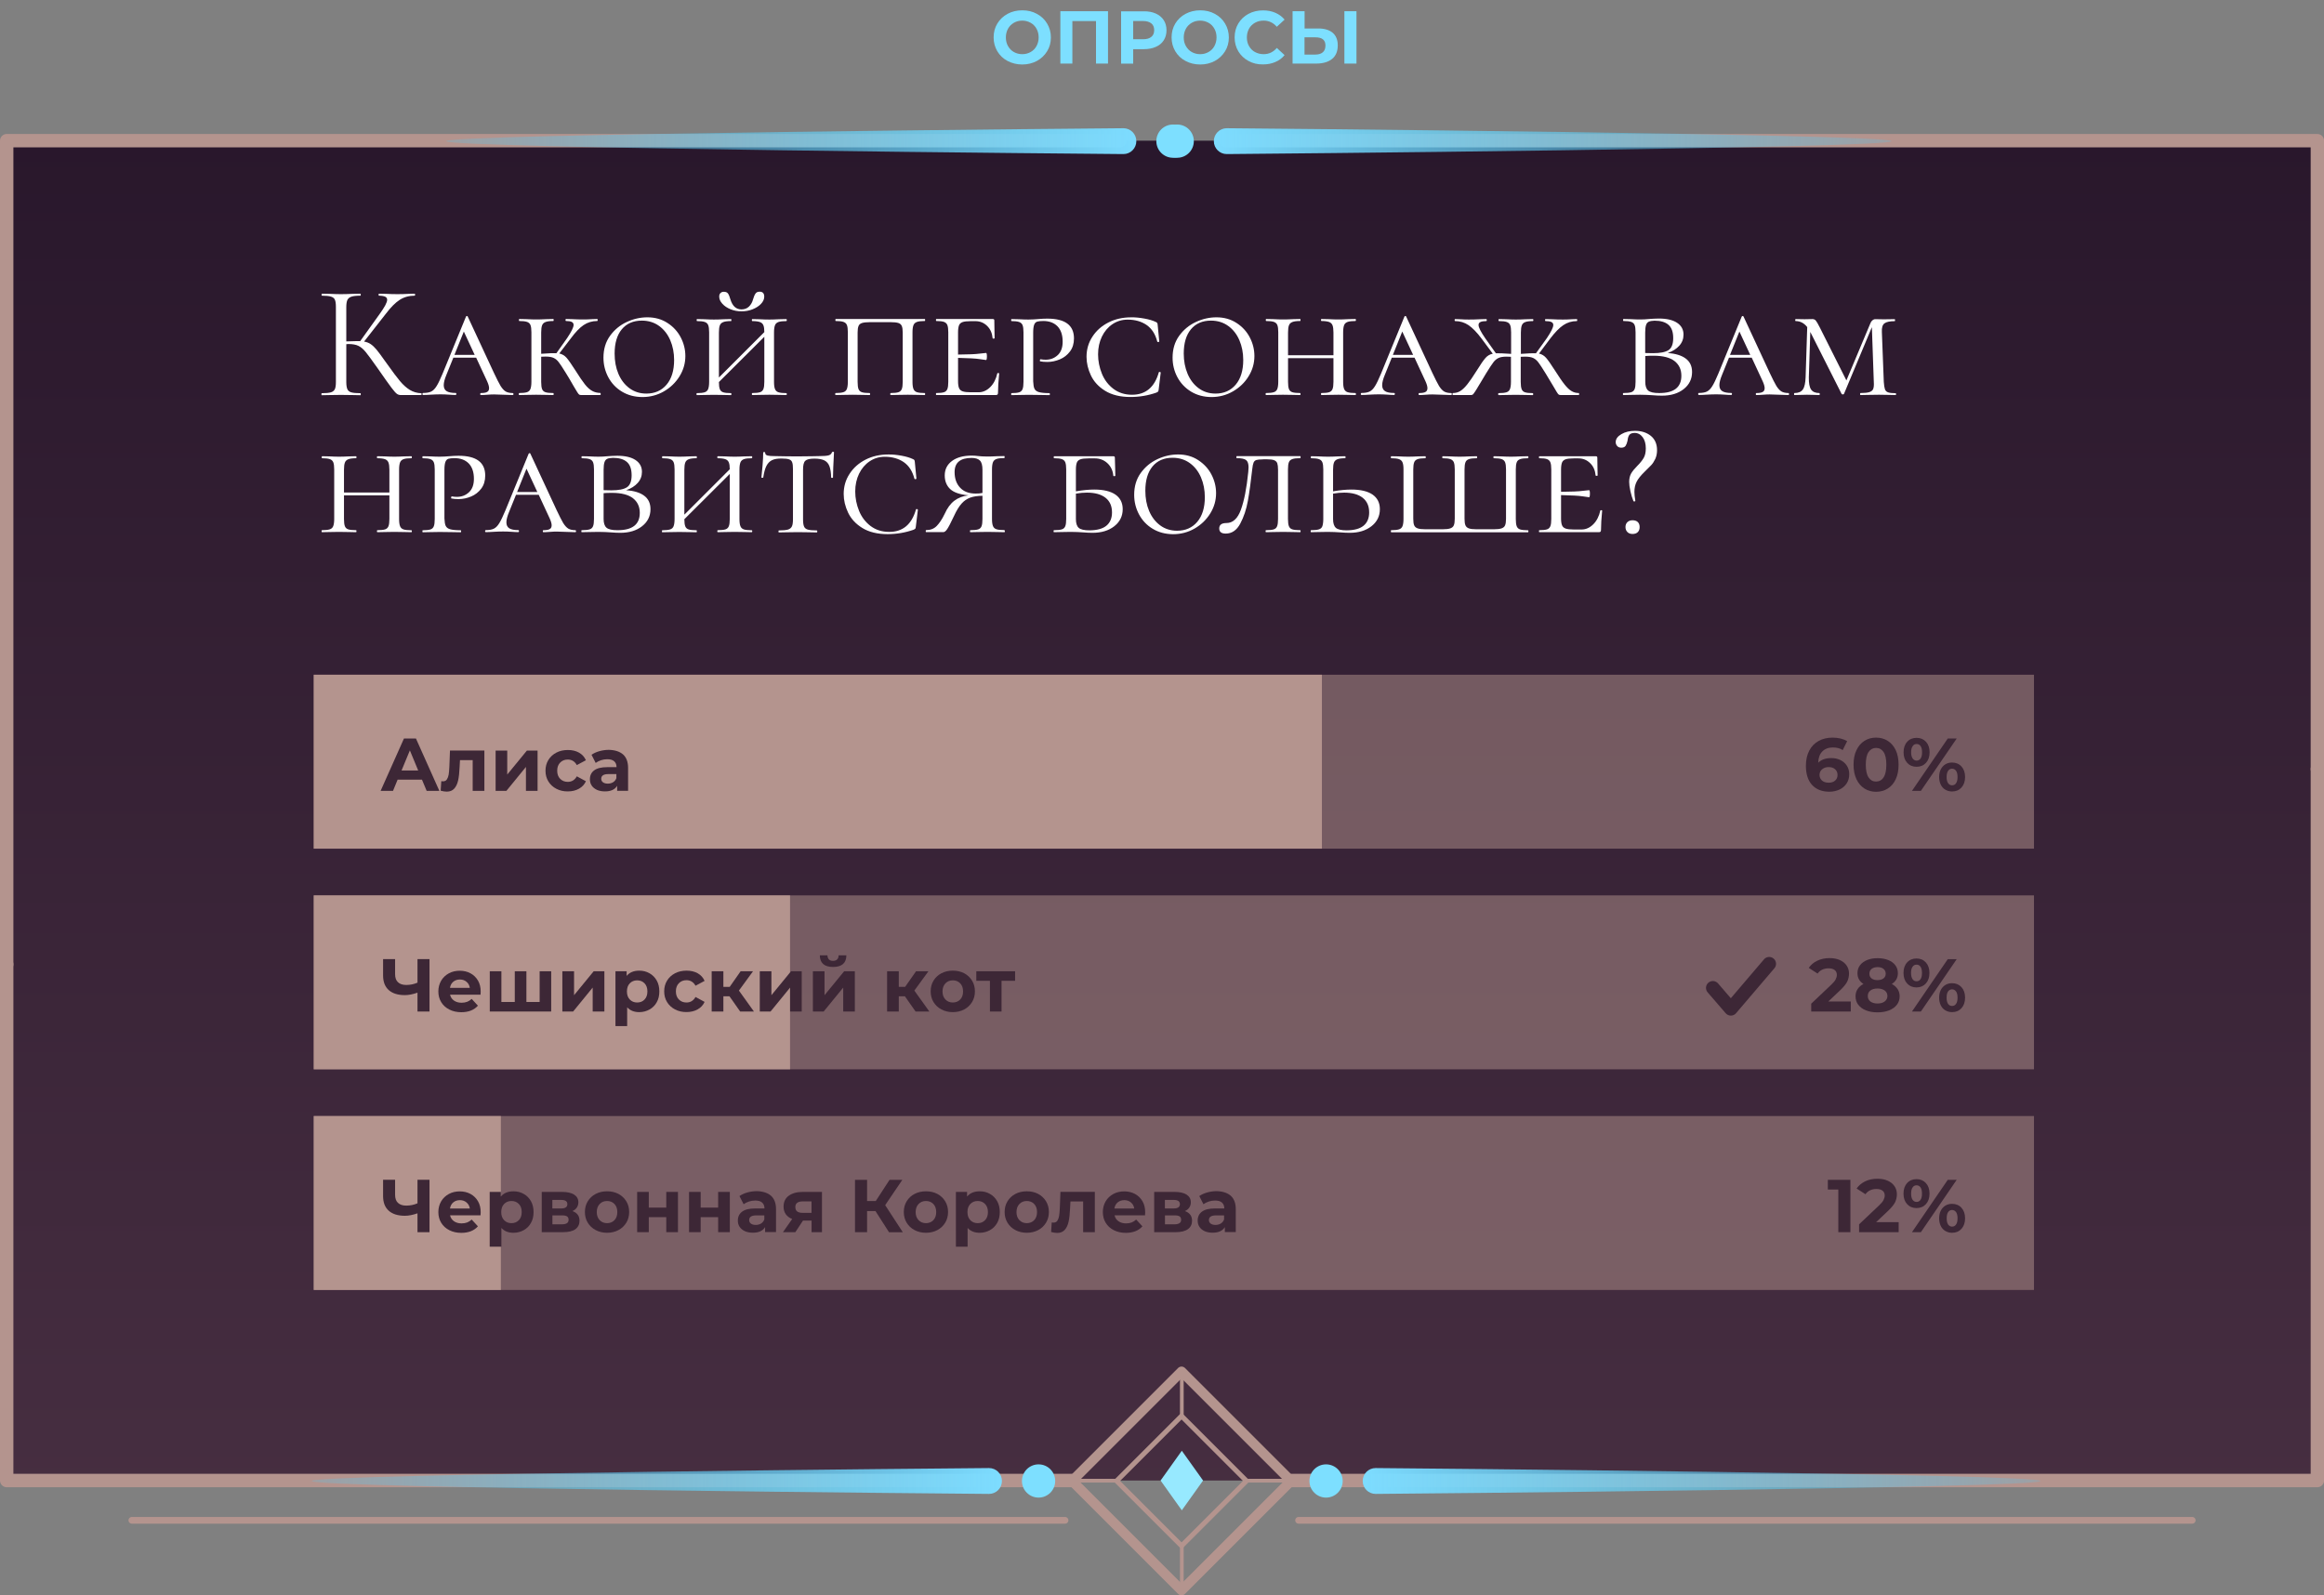<?xml version="1.0" encoding="UTF-8"?> <!-- Generator: Adobe Illustrator 27.0.0, SVG Export Plug-In . SVG Version: 6.00 Build 0) --> <svg xmlns="http://www.w3.org/2000/svg" xmlns:xlink="http://www.w3.org/1999/xlink" id="Слой_1" x="0px" y="0px" viewBox="0 0 301.93 207.29" style="enable-background:new 0 0 301.93 207.29;" xml:space="preserve"><rect x="0" y="0" width="301.93" height="207.29" fill="#808080" stroke="none"/> <style type="text/css"> .st0{fill:url(#SVGID_1_);} .st1{fill:none;stroke:#B4948E;stroke-width:0.87;stroke-linecap:round;stroke-linejoin:round;} .st2{fill:none;stroke:#B4948E;stroke-width:1.74;stroke-linecap:round;stroke-linejoin:round;} .st3{fill:none;stroke:#B4948E;stroke-width:0.48;stroke-linecap:round;stroke-linejoin:round;} .st4{fill:none;stroke:#B4948E;stroke-width:1.27;stroke-linecap:round;stroke-linejoin:round;} .st5{fill:none;stroke:#B4948E;stroke-width:0.64;stroke-linecap:round;stroke-linejoin:round;} .st6{fill:#7DDFFF;} .st7{fill:url(#SVGID_00000068635536976260940420000003626613261317079437_);} .st8{fill:url(#SVGID_00000080175761662205491440000012363164654947857039_);} .st9{fill:#97E9FF;} .st10{enable-background:new ;} .st11{fill:#FFFFFF;} .st12{opacity:0.5;fill:#B4948E;enable-background:new ;} .st13{fill:#B4948E;} .st14{fill:#3D2736;} .st15{fill:url(#SVGID_00000018232778075935578870000015704401988098632321_);} .st16{fill:url(#SVGID_00000101066190619100041230000010533601655692934564_);} .st17{fill:none;stroke:#3D2736;stroke-width:1.78;stroke-linecap:round;stroke-linejoin:round;} </style> <g> <g id="_Слой_1"> <g> <g> <linearGradient id="SVGID_1_" gradientUnits="userSpaceOnUse" x1="151.375" y1="-53.98" x2="151.375" y2="239.13" gradientTransform="matrix(1 0 0 -1 0 210)"> <stop offset="0" style="stop-color:#523749"></stop> <stop offset="1" style="stop-color:#211126"></stop> </linearGradient> <rect x="1.68" y="18.28" class="st0" width="299.39" height="174.09"></rect> <g> <g> <line class="st1" x1="168.71" y1="197.54" x2="284.81" y2="197.54"></line> <line class="st1" x1="138.37" y1="197.54" x2="17.13" y2="197.54"></line> </g> <g> <g> <polyline class="st2" points="301.07,99.93 301.07,192.37 167.77,192.37 "></polyline> <polyline class="st2" points="301.07,99.93 301.07,18.28 159.28,18.28 "></polyline> </g> <g> <polyline class="st2" points="0.87,125.3 0.87,192.37 139.32,192.37 "></polyline> <polyline class="st2" points="0.87,125.3 0.87,18.28 145.48,18.28 "></polyline> </g> </g> <g> <g> <line class="st3" x1="145.29" y1="192.39" x2="139.97" y2="192.39"></line> <line class="st3" x1="167.12" y1="192.39" x2="161.8" y2="192.39"></line> </g> <g> <g> <line class="st3" x1="153.54" y1="178.63" x2="153.54" y2="183.99"></line> <line class="st3" x1="153.54" y1="200.81" x2="153.54" y2="206.17"></line> </g> <rect x="143.48" y="182.37" transform="matrix(0.707 -0.707 0.707 0.707 -91.098 164.929)" class="st4" width="20.12" height="20.12"></rect> <rect x="147.58" y="186.46" transform="matrix(0.707 -0.707 0.707 0.707 -91.096 164.934)" class="st5" width="11.93" height="11.93"></rect> </g> </g> </g> <g> <g> <circle class="st6" cx="172.28" cy="192.43" r="2.16"></circle> <linearGradient id="SVGID_00000139988773654757031040000011032092836647471798_" gradientUnits="userSpaceOnUse" x1="177.04" y1="17.57" x2="265.09" y2="17.57" gradientTransform="matrix(1 0 0 -1 0 210)"> <stop offset="0" style="stop-color:#7DDCFF"></stop> <stop offset="1" style="stop-color:#43CFFF;stop-opacity:0.2"></stop> </linearGradient> <path style="fill:url(#SVGID_00000139988773654757031040000011032092836647471798_);" d="M265.09,192.43 c0,0.93-85.44,1.68-86.37,1.68s-1.68-0.75-1.68-1.68s0.75-1.68,1.68-1.68S265.09,191.5,265.09,192.43z"></path> </g> <g> <circle class="st6" cx="134.93" cy="192.43" r="2.16"></circle> <linearGradient id="SVGID_00000152946854029289376000000004759370067947080083_" gradientUnits="userSpaceOnUse" x1="-2490.35" y1="17.57" x2="-2400.68" y2="17.57" gradientTransform="matrix(-1 0 0 -1 -2360.18 210)"> <stop offset="0" style="stop-color:#7DDCFF"></stop> <stop offset="1" style="stop-color:#43CFFF;stop-opacity:0.2"></stop> </linearGradient> <path style="fill:url(#SVGID_00000152946854029289376000000004759370067947080083_);" d="M40.5,192.43 c0,0.93,87.06,1.68,87.99,1.68s1.68-0.75,1.68-1.68s-0.75-1.68-1.68-1.68S40.5,191.5,40.5,192.43z"></path> </g> <polygon class="st9" points="156.3,192.37 153.54,196.24 150.78,192.37 153.54,188.5 "></polygon> </g> <g> <g class="st10"> <path class="st11" d="M54.77,51.2c0,0.08-0.01,0.13-0.04,0.13h-2.65c-0.2,0-0.37-0.05-0.52-0.16s-0.39-0.38-0.73-0.83 c-0.34-0.45-0.94-1.3-1.81-2.55c-0.69-0.98-1.19-1.66-1.5-2.04c-0.31-0.38-0.62-0.65-0.95-0.81 c-0.32-0.16-0.76-0.24-1.31-0.24c-0.13,0-0.22,0.01-0.27,0.02v4.91c0,0.42,0.05,0.73,0.14,0.94c0.09,0.2,0.26,0.34,0.51,0.41 c0.25,0.07,0.64,0.11,1.19,0.11c0.03,0,0.04,0.04,0.04,0.13c0,0.08-0.01,0.13-0.04,0.13c-0.44,0-0.78-0.01-1.03-0.02 l-1.52-0.02l-1.43,0.02c-0.25,0.01-0.6,0.02-1.05,0.02c-0.03,0-0.04-0.04-0.04-0.13c0-0.08,0.01-0.13,0.04-0.13 c0.53,0,0.93-0.04,1.18-0.11c0.25-0.07,0.42-0.21,0.52-0.41s0.14-0.52,0.14-0.94v-9.75c0-0.42-0.04-0.73-0.13-0.93 c-0.08-0.2-0.25-0.33-0.51-0.41c-0.25-0.08-0.65-0.12-1.18-0.12c-0.03,0-0.04-0.04-0.04-0.13s0.01-0.13,0.04-0.13l1.03,0.02 c0.59,0.03,1.07,0.04,1.43,0.04c0.41,0,0.92-0.01,1.54-0.04l1.01-0.02c0.03,0,0.04,0.04,0.04,0.13s-0.01,0.13-0.04,0.13 c-0.53,0-0.93,0.04-1.18,0.13c-0.25,0.08-0.42,0.23-0.52,0.43c-0.09,0.2-0.14,0.52-0.14,0.94v4.44 c0.76-0.03,1.23-0.04,1.41-0.04h0.4l2.55-3.56c0.63-0.87,0.95-1.47,0.95-1.81c0-0.18-0.09-0.32-0.26-0.4 c-0.18-0.08-0.45-0.13-0.81-0.13c-0.03,0-0.04-0.04-0.04-0.13s0.01-0.13,0.04-0.13l0.91,0.02c0.53,0.03,1.03,0.04,1.5,0.04 c0.48,0,0.97-0.01,1.47-0.04l0.76-0.02c0.04,0,0.06,0.04,0.06,0.13s-0.02,0.13-0.06,0.13c-0.73,0-1.38,0.18-1.94,0.54 c-0.56,0.36-1.17,0.97-1.81,1.82l-2.82,3.6c0.34,0.06,0.63,0.17,0.87,0.34c0.25,0.17,0.49,0.4,0.75,0.71 c0.25,0.3,0.62,0.8,1.12,1.51l0.32,0.44c0.66,0.93,1.19,1.64,1.6,2.13c0.41,0.49,0.83,0.87,1.28,1.15 c0.45,0.27,0.95,0.42,1.5,0.43C54.75,51.08,54.77,51.12,54.77,51.2z"></path> <path class="st11" d="M66.71,51.2c0,0.08-0.03,0.13-0.08,0.13c-0.25,0-0.66-0.01-1.22-0.04s-0.97-0.04-1.22-0.04 c-0.23,0-0.52,0.01-0.88,0.04c-0.37,0.03-0.65,0.04-0.84,0.04c-0.06,0-0.08-0.04-0.08-0.13c0-0.08,0.03-0.13,0.08-0.13 c0.36,0,0.64-0.04,0.81-0.14c0.18-0.09,0.26-0.26,0.26-0.5c0-0.21-0.08-0.5-0.25-0.88l-1.43-3.08H58.9l-0.91,2.25 c-0.22,0.53-0.34,0.98-0.34,1.33c0,0.37,0.13,0.62,0.38,0.78c0.25,0.15,0.64,0.23,1.16,0.23c0.07,0,0.1,0.04,0.1,0.13 c0,0.08-0.04,0.13-0.1,0.13c-0.21,0-0.5-0.01-0.86-0.04c-0.39-0.03-0.76-0.04-1.1-0.04c-0.35,0-0.77,0.01-1.24,0.04 c-0.42,0.03-0.76,0.04-1.01,0.04c-0.07,0-0.1-0.04-0.1-0.13c0-0.08,0.04-0.13,0.1-0.13c0.44,0,0.78-0.06,1.03-0.18 c0.25-0.12,0.49-0.35,0.71-0.71c0.22-0.35,0.48-0.9,0.79-1.64l3.03-7.39c0.03-0.06,0.07-0.08,0.13-0.08 c0.06,0,0.09,0.03,0.1,0.08l3.39,7.29c0.37,0.79,0.66,1.35,0.87,1.71c0.22,0.35,0.44,0.59,0.67,0.73 c0.23,0.13,0.54,0.2,0.92,0.2C66.68,51.08,66.71,51.12,66.71,51.2z M59.04,46.11h2.63l-1.41-3.03L59.04,46.11z"></path> </g> <g class="st10"> <path class="st11" d="M78.04,51.2c0,0.08-0.01,0.13-0.04,0.13h-2.46c-0.13,0-0.22-0.02-0.28-0.05 c-0.06-0.04-0.15-0.14-0.26-0.32c-0.11-0.18-0.26-0.42-0.44-0.73c-0.48-0.83-0.81-1.4-1.01-1.71 c-0.45-0.73-0.77-1.22-0.96-1.46c-0.19-0.25-0.41-0.43-0.65-0.55c-0.25-0.12-0.6-0.18-1.06-0.18c-0.24,0-0.43,0.01-0.57,0.02 v3.26c0,0.44,0.04,0.75,0.12,0.95c0.08,0.2,0.22,0.33,0.43,0.4c0.21,0.07,0.55,0.11,1.03,0.11c0.03,0,0.04,0.04,0.04,0.13 c0,0.08-0.01,0.13-0.04,0.13c-0.39,0-0.7-0.01-0.93-0.02l-1.31-0.02l-1.24,0.02c-0.24,0.01-0.56,0.02-0.97,0.02 c-0.03,0-0.04-0.04-0.04-0.13c0-0.08,0.01-0.13,0.04-0.13c0.46,0,0.8-0.04,1.02-0.11c0.22-0.07,0.37-0.21,0.45-0.41 c0.08-0.2,0.13-0.52,0.13-0.94v-6.44c0-0.42-0.04-0.73-0.12-0.93c-0.08-0.2-0.22-0.33-0.44-0.41 c-0.22-0.08-0.56-0.12-1.02-0.12c-0.03,0-0.04-0.04-0.04-0.13s0.01-0.13,0.04-0.13l0.95,0.02c0.53,0.03,0.95,0.04,1.24,0.04 c0.35,0,0.79-0.01,1.33-0.04l0.91-0.02c0.03,0,0.04,0.04,0.04,0.13s-0.01,0.13-0.04,0.13c-0.45,0-0.79,0.04-1.01,0.13 c-0.22,0.08-0.38,0.23-0.45,0.43c-0.08,0.2-0.12,0.52-0.12,0.94v2.76c0.98-0.07,1.64-0.1,1.98-0.08l1.39-1.96 c0.56-0.83,0.84-1.4,0.84-1.71c0-0.18-0.08-0.31-0.24-0.39c-0.16-0.08-0.41-0.12-0.75-0.12c-0.04,0-0.06-0.04-0.06-0.13 s0.02-0.13,0.06-0.13l0.8,0.02c0.51,0.03,0.99,0.04,1.45,0.04c0.35,0,0.74-0.01,1.16-0.04l0.65-0.02 c0.04,0,0.06,0.04,0.06,0.13s-0.02,0.13-0.06,0.13c-0.66,0-1.25,0.18-1.77,0.53c-0.52,0.35-1.07,0.93-1.66,1.73l-1.5,1.96 c0.38,0.08,0.69,0.27,0.94,0.55c0.25,0.28,0.63,0.83,1.15,1.64c0.51,0.81,0.92,1.42,1.24,1.82c0.32,0.4,0.63,0.68,0.94,0.85 c0.3,0.17,0.66,0.26,1.08,0.27C78.03,51.08,78.04,51.12,78.04,51.2z"></path> </g> <g class="st10"> <path class="st11" d="M80.81,50.89c-0.77-0.46-1.36-1.09-1.78-1.87c-0.42-0.79-0.63-1.64-0.63-2.55 c0-1.09,0.28-2.04,0.85-2.83c0.57-0.79,1.29-1.39,2.17-1.8s1.77-0.61,2.69-0.61c0.98,0,1.85,0.24,2.6,0.73 c0.75,0.48,1.33,1.11,1.73,1.88c0.4,0.77,0.6,1.58,0.6,2.42c0,0.94-0.25,1.82-0.76,2.64s-1.19,1.47-2.04,1.96 s-1.79,0.73-2.8,0.73C82.45,51.58,81.57,51.35,80.81,50.89z M86.6,49.98c0.65-0.77,0.98-1.84,0.98-3.2 c0-0.94-0.17-1.8-0.5-2.57c-0.33-0.77-0.81-1.39-1.44-1.85c-0.63-0.46-1.38-0.7-2.25-0.7c-1.12,0-1.99,0.38-2.61,1.13 c-0.62,0.75-0.93,1.8-0.93,3.15c0,0.97,0.16,1.85,0.49,2.63s0.81,1.41,1.43,1.87c0.62,0.46,1.36,0.7,2.2,0.7 C85.07,51.14,85.95,50.75,86.6,49.98z"></path> <path class="st11" d="M102.22,51.2c0,0.08-0.02,0.13-0.06,0.13c-0.39,0-0.71-0.01-0.95-0.02l-1.26-0.02l-1.28,0.02 c-0.22,0.01-0.53,0.02-0.93,0.02c-0.04,0-0.06-0.04-0.06-0.13c0-0.08,0.02-0.13,0.06-0.13c0.46,0,0.8-0.04,1.01-0.11 c0.21-0.07,0.35-0.21,0.43-0.41c0.08-0.2,0.12-0.52,0.12-0.94v-5.85l-5.9,5.88c0,0.42,0.04,0.73,0.12,0.93 c0.08,0.2,0.22,0.33,0.43,0.4c0.21,0.07,0.55,0.11,1.03,0.11c0.03,0,0.04,0.04,0.04,0.13c0,0.08-0.01,0.13-0.04,0.13 c-0.39,0-0.7-0.01-0.93-0.02l-1.31-0.02l-1.24,0.02c-0.24,0.01-0.56,0.02-0.97,0.02c-0.03,0-0.04-0.04-0.04-0.13 c0-0.08,0.01-0.13,0.04-0.13c0.46,0,0.8-0.04,1.02-0.11c0.22-0.07,0.37-0.21,0.45-0.41c0.08-0.2,0.13-0.52,0.13-0.94v-6.44 c0-0.42-0.04-0.73-0.12-0.93c-0.08-0.2-0.22-0.33-0.44-0.41c-0.22-0.08-0.56-0.12-1.02-0.12c-0.03,0-0.04-0.04-0.04-0.13 s0.01-0.13,0.04-0.13l0.95,0.02c0.53,0.03,0.95,0.04,1.24,0.04c0.35,0,0.79-0.01,1.33-0.04l0.91-0.02 c0.03,0,0.04,0.04,0.04,0.13s-0.01,0.13-0.04,0.13c-0.45,0-0.79,0.04-1.01,0.13c-0.22,0.08-0.38,0.23-0.45,0.43 c-0.08,0.2-0.12,0.52-0.12,0.94v5.83l5.9-5.9c0-0.39-0.04-0.69-0.12-0.88c-0.08-0.2-0.22-0.34-0.44-0.42 c-0.22-0.08-0.55-0.13-1-0.13c-0.04,0-0.06-0.04-0.06-0.13s0.02-0.13,0.06-0.13l0.93,0.02c0.51,0.03,0.93,0.04,1.28,0.04 c0.31,0,0.73-0.01,1.26-0.04l0.95-0.02c0.04,0,0.06,0.04,0.06,0.13s-0.02,0.13-0.06,0.13c-0.46,0-0.8,0.04-1.02,0.12 c-0.22,0.08-0.37,0.21-0.45,0.41c-0.08,0.2-0.13,0.51-0.13,0.93v6.44c0,0.42,0.04,0.73,0.13,0.94 c0.08,0.2,0.23,0.34,0.45,0.41c0.22,0.07,0.56,0.11,1.02,0.11C102.2,51.08,102.22,51.12,102.22,51.2z M94.93,40.19 c-0.45-0.18-0.81-0.42-1.08-0.72c-0.27-0.29-0.41-0.6-0.41-0.93c0-0.2,0.05-0.35,0.16-0.46c0.11-0.11,0.25-0.17,0.43-0.17 c0.27,0,0.45,0.08,0.56,0.24c0.11,0.16,0.21,0.42,0.31,0.77c0.27,0.86,0.74,1.28,1.43,1.28c0.39,0,0.72-0.12,0.97-0.36 c0.25-0.24,0.43-0.55,0.53-0.93c0.1-0.34,0.2-0.59,0.32-0.76c0.11-0.17,0.29-0.25,0.55-0.25c0.39,0,0.59,0.22,0.59,0.65 c0,0.32-0.14,0.63-0.42,0.93s-0.65,0.53-1.1,0.71s-0.92,0.26-1.41,0.26C95.85,40.46,95.38,40.37,94.93,40.19z"></path> <path class="st11" d="M108.51,51.2c0-0.08,0.01-0.13,0.04-0.13c0.46,0,0.8-0.04,1.02-0.11c0.22-0.07,0.37-0.21,0.45-0.41 c0.08-0.2,0.13-0.52,0.13-0.94v-6.44c0-0.42-0.04-0.73-0.12-0.93c-0.08-0.2-0.22-0.33-0.44-0.41 c-0.22-0.08-0.56-0.12-1.02-0.12c-0.03,0-0.04-0.04-0.04-0.13s0.01-0.13,0.04-0.13h11.58c0.03,0,0.04,0.04,0.04,0.13 s-0.01,0.13-0.04,0.13c-0.46,0-0.8,0.04-1.02,0.12c-0.22,0.08-0.37,0.21-0.45,0.41c-0.08,0.2-0.13,0.51-0.13,0.93v6.44 c0,0.42,0.04,0.73,0.13,0.94c0.08,0.2,0.23,0.34,0.45,0.41c0.22,0.07,0.56,0.11,1.02,0.11c0.03,0,0.04,0.04,0.04,0.13 c0,0.08-0.01,0.13-0.04,0.13c-0.39,0-0.71-0.01-0.95-0.02l-1.26-0.02l-1.31,0.02c-0.22,0.01-0.53,0.02-0.91,0.02 c-0.04,0-0.06-0.04-0.06-0.13c0-0.08,0.02-0.13,0.06-0.13c0.46,0,0.8-0.04,1.01-0.11c0.21-0.07,0.35-0.21,0.43-0.41 c0.08-0.2,0.12-0.52,0.12-0.94v-6.4c0-0.38-0.04-0.66-0.12-0.85c-0.08-0.19-0.23-0.32-0.44-0.39c-0.22-0.07-0.55-0.11-1-0.11 H113c-0.45,0-0.79,0.04-1.01,0.11s-0.38,0.2-0.45,0.39c-0.08,0.19-0.12,0.47-0.12,0.85v6.4c0,0.44,0.04,0.75,0.12,0.95 c0.08,0.2,0.22,0.33,0.43,0.4c0.21,0.07,0.55,0.11,1.03,0.11c0.03,0,0.04,0.04,0.04,0.13c0,0.08-0.01,0.13-0.04,0.13 c-0.39,0-0.7-0.01-0.93-0.02l-1.31-0.02l-1.24,0.02c-0.24,0.01-0.56,0.02-0.97,0.02C108.53,51.33,108.51,51.29,108.51,51.2z"></path> <path class="st11" d="M129.69,48.47c0.08,0,0.12,0.02,0.12,0.06c-0.1,1.01-0.15,1.84-0.15,2.49c0,0.11-0.02,0.19-0.06,0.24 c-0.04,0.05-0.13,0.07-0.25,0.07h-7.71c-0.03,0-0.04-0.04-0.04-0.13c0-0.08,0.01-0.13,0.04-0.13c0.46,0,0.8-0.04,1.01-0.11 c0.21-0.07,0.35-0.21,0.43-0.41s0.12-0.52,0.12-0.94v-6.44c0-0.42-0.04-0.73-0.12-0.93c-0.08-0.2-0.22-0.33-0.43-0.41 s-0.55-0.12-1.01-0.12c-0.03,0-0.04-0.04-0.04-0.13s0.01-0.13,0.04-0.13h7.33c0.14,0,0.21,0.06,0.21,0.17l0.02,1.31 c0.01,0.27,0.02,0.6,0.02,1.01c0,0.04-0.04,0.06-0.13,0.06c-0.08,0-0.13-0.02-0.13-0.06c-0.06-0.65-0.29-1.18-0.71-1.59 s-0.92-0.62-1.53-0.62h-0.59c-0.49,0-0.85,0.04-1.07,0.12c-0.22,0.08-0.38,0.21-0.46,0.41c-0.08,0.2-0.13,0.5-0.13,0.93v2.88 c1.36-0.01,2.29-0.05,2.79-0.12c0.5-0.06,0.78-0.09,0.85-0.09c0.07,0,0.11,0.15,0.11,0.44c0,0.32-0.04,0.48-0.11,0.48 c-0.06,0-0.34-0.04-0.84-0.12s-1.44-0.13-2.8-0.16v3.01c0,0.41,0.04,0.71,0.13,0.92c0.08,0.2,0.24,0.34,0.47,0.42 c0.23,0.08,0.59,0.12,1.06,0.12h1.01c0.56,0,1.07-0.23,1.52-0.68s0.75-1.05,0.91-1.78C129.57,48.49,129.61,48.47,129.69,48.47 z"></path> <path class="st11" d="M134.4,50.52c0.1,0.2,0.29,0.35,0.58,0.43s0.74,0.13,1.36,0.13c0.04,0,0.06,0.04,0.06,0.13 c0,0.08-0.02,0.13-0.06,0.13c-0.51,0-0.89-0.01-1.16-0.02l-1.56-0.02l-1.24,0.02c-0.24,0.01-0.56,0.02-0.97,0.02 c-0.03,0-0.04-0.04-0.04-0.13c0-0.08,0.01-0.13,0.04-0.13c0.46,0,0.8-0.04,1.01-0.11c0.21-0.07,0.35-0.21,0.43-0.41 s0.12-0.52,0.12-0.94v-6.44c0-0.42-0.04-0.73-0.12-0.93c-0.08-0.2-0.22-0.33-0.44-0.41s-0.55-0.12-1-0.12 c-0.03,0-0.04-0.04-0.04-0.13s0.01-0.13,0.04-0.13l0.95,0.02c0.53,0.03,0.95,0.04,1.24,0.04c0.24,0,0.47-0.01,0.68-0.02 c0.22-0.01,0.4-0.03,0.56-0.04c0.44-0.04,0.84-0.06,1.22-0.06c2.32,0,3.47,0.86,3.47,2.57c0,0.67-0.17,1.24-0.52,1.7 s-0.78,0.8-1.31,1.02c-0.53,0.22-1.07,0.34-1.63,0.34c-0.38,0-0.69-0.03-0.93-0.08c-0.03,0-0.04-0.03-0.04-0.1 c0-0.11,0.03-0.17,0.1-0.17c0.21,0.04,0.43,0.06,0.65,0.06c0.62,0,1.14-0.2,1.57-0.6c0.43-0.4,0.64-0.98,0.64-1.74 c0-0.88-0.23-1.55-0.68-2.01c-0.46-0.46-1.07-0.68-1.84-0.68c-0.35,0-0.61,0.03-0.79,0.08c-0.18,0.06-0.31,0.19-0.39,0.4 c-0.08,0.21-0.13,0.55-0.13,1.03v6.32C134.25,49.99,134.3,50.32,134.4,50.52z"></path> </g> <g class="st10"> <path class="st11" d="M148.67,41.39c0.61,0.11,1.11,0.26,1.48,0.44c0.1,0.04,0.16,0.08,0.19,0.13 c0.03,0.04,0.05,0.12,0.06,0.23l0.21,2.17c0,0.04-0.04,0.07-0.12,0.08c-0.08,0.01-0.12-0.01-0.14-0.06 c-0.25-0.97-0.71-1.68-1.38-2.15c-0.67-0.46-1.49-0.7-2.47-0.7c-0.73,0-1.39,0.2-1.97,0.59c-0.58,0.39-1.04,0.93-1.37,1.61 c-0.33,0.68-0.5,1.45-0.5,2.31c0,0.87,0.17,1.71,0.5,2.52c0.33,0.81,0.83,1.46,1.5,1.97c0.67,0.5,1.47,0.76,2.41,0.76 c1.77,0,2.93-0.97,3.48-2.91c0-0.04,0.04-0.06,0.11-0.06c0.03,0,0.06,0.01,0.09,0.03c0.03,0.02,0.05,0.04,0.05,0.05 l-0.27,2.23c-0.01,0.11-0.04,0.19-0.06,0.23c-0.03,0.04-0.11,0.09-0.23,0.15c-1.08,0.38-2.2,0.57-3.37,0.57 c-1.33,0-2.43-0.27-3.29-0.8c-0.86-0.53-1.47-1.2-1.85-2c-0.38-0.8-0.57-1.61-0.57-2.42c0-0.96,0.25-1.83,0.76-2.61 c0.51-0.79,1.2-1.4,2.08-1.85c0.88-0.45,1.87-0.67,2.95-0.67C147.48,41.22,148.06,41.28,148.67,41.39z"></path> </g> <g class="st10"> <path class="st11" d="M154.75,50.89c-0.76-0.46-1.36-1.09-1.78-1.87s-0.63-1.64-0.63-2.55c0-1.09,0.28-2.04,0.85-2.83 c0.57-0.79,1.29-1.39,2.17-1.8c0.88-0.41,1.77-0.61,2.68-0.61c0.98,0,1.85,0.24,2.6,0.73c0.75,0.48,1.33,1.11,1.73,1.88 s0.6,1.58,0.6,2.42c0,0.94-0.25,1.82-0.76,2.64c-0.5,0.82-1.19,1.47-2.04,1.96s-1.79,0.73-2.8,0.73 C156.39,51.58,155.51,51.35,154.75,50.89z M160.54,49.98c0.65-0.77,0.98-1.84,0.98-3.2c0-0.94-0.17-1.8-0.5-2.57 c-0.33-0.77-0.81-1.39-1.44-1.85c-0.63-0.46-1.38-0.7-2.25-0.7c-1.12,0-1.99,0.38-2.61,1.13c-0.62,0.75-0.93,1.8-0.93,3.15 c0,0.97,0.17,1.85,0.5,2.63s0.81,1.41,1.43,1.87c0.62,0.46,1.36,0.7,2.2,0.7C159.01,51.14,159.89,50.75,160.54,49.98z"></path> <path class="st11" d="M176.16,51.2c0,0.08-0.02,0.13-0.06,0.13c-0.39,0-0.71-0.01-0.95-0.02l-1.26-0.02l-1.28,0.02 c-0.22,0.01-0.53,0.02-0.93,0.02c-0.04,0-0.06-0.04-0.06-0.13c0-0.08,0.02-0.13,0.06-0.13c0.46,0,0.8-0.04,1.01-0.11 c0.21-0.07,0.35-0.21,0.43-0.41s0.12-0.52,0.12-0.94v-3.07h-5.9v3.07c0,0.44,0.04,0.75,0.12,0.95c0.08,0.2,0.22,0.33,0.43,0.4 c0.21,0.07,0.55,0.11,1.03,0.11c0.03,0,0.04,0.04,0.04,0.13c0,0.08-0.01,0.13-0.04,0.13c-0.39,0-0.7-0.01-0.93-0.02 l-1.31-0.02l-1.24,0.02c-0.24,0.01-0.56,0.02-0.97,0.02c-0.03,0-0.04-0.04-0.04-0.13c0-0.08,0.01-0.13,0.04-0.13 c0.46,0,0.8-0.04,1.02-0.11c0.22-0.07,0.37-0.21,0.45-0.41s0.13-0.52,0.13-0.94v-6.44c0-0.42-0.04-0.73-0.12-0.93 c-0.08-0.2-0.22-0.33-0.44-0.41s-0.56-0.12-1.02-0.12c-0.03,0-0.04-0.04-0.04-0.13s0.01-0.13,0.04-0.13l0.95,0.02 c0.53,0.03,0.95,0.04,1.24,0.04c0.35,0,0.79-0.01,1.33-0.04l0.91-0.02c0.03,0,0.04,0.04,0.04,0.13s-0.01,0.13-0.04,0.13 c-0.45,0-0.79,0.04-1.01,0.13c-0.22,0.08-0.38,0.23-0.45,0.43c-0.08,0.2-0.12,0.52-0.12,0.94v2.95h5.9v-2.95 c0-0.42-0.04-0.73-0.12-0.94c-0.08-0.2-0.22-0.35-0.44-0.43c-0.22-0.08-0.55-0.13-1-0.13c-0.04,0-0.06-0.04-0.06-0.13 s0.02-0.13,0.06-0.13l0.93,0.02c0.5,0.03,0.93,0.04,1.28,0.04c0.31,0,0.73-0.01,1.26-0.04l0.95-0.02 c0.04,0,0.06,0.04,0.06,0.13s-0.02,0.13-0.06,0.13c-0.46,0-0.8,0.04-1.02,0.12c-0.22,0.08-0.37,0.21-0.45,0.41 c-0.08,0.2-0.13,0.51-0.13,0.93v6.44c0,0.42,0.04,0.73,0.13,0.94s0.24,0.34,0.45,0.41c0.22,0.07,0.56,0.11,1.02,0.11 C176.14,51.08,176.16,51.12,176.16,51.2z"></path> <path class="st11" d="M188.62,51.2c0,0.08-0.03,0.13-0.08,0.13c-0.25,0-0.66-0.01-1.22-0.04s-0.97-0.04-1.22-0.04 c-0.22,0-0.52,0.01-0.88,0.04s-0.65,0.04-0.84,0.04c-0.06,0-0.08-0.04-0.08-0.13c0-0.08,0.03-0.13,0.08-0.13 c0.36,0,0.63-0.04,0.81-0.14c0.18-0.09,0.26-0.26,0.26-0.5c0-0.21-0.08-0.5-0.25-0.88l-1.43-3.08h-2.95l-0.91,2.25 c-0.22,0.53-0.34,0.98-0.34,1.33c0,0.37,0.13,0.62,0.38,0.78s0.64,0.23,1.16,0.23c0.07,0,0.11,0.04,0.11,0.13 c0,0.08-0.04,0.13-0.11,0.13c-0.21,0-0.5-0.01-0.86-0.04c-0.39-0.03-0.76-0.04-1.1-0.04c-0.35,0-0.76,0.01-1.24,0.04 c-0.42,0.03-0.76,0.04-1.01,0.04c-0.07,0-0.11-0.04-0.11-0.13c0-0.08,0.04-0.13,0.11-0.13c0.43,0,0.78-0.06,1.03-0.18 c0.25-0.12,0.49-0.35,0.71-0.71c0.22-0.35,0.48-0.9,0.79-1.64l3.03-7.39c0.03-0.06,0.07-0.08,0.13-0.08 c0.06,0,0.09,0.03,0.1,0.08l3.39,7.29c0.37,0.79,0.66,1.35,0.87,1.71c0.22,0.35,0.44,0.59,0.67,0.73 c0.23,0.13,0.54,0.2,0.92,0.2C188.6,51.08,188.62,51.12,188.62,51.2z M180.96,46.11h2.63l-1.41-3.03L180.96,46.11z"></path> <path class="st11" d="M205.16,51.2c0,0.08-0.02,0.13-0.06,0.13h-2.3c-0.13,0-0.22-0.02-0.28-0.05 c-0.06-0.04-0.16-0.15-0.28-0.36c-0.13-0.2-0.29-0.47-0.48-0.81l-0.95-1.58c-0.45-0.73-0.77-1.22-0.96-1.46 c-0.19-0.25-0.41-0.43-0.65-0.55c-0.25-0.12-0.6-0.18-1.06-0.18c-0.24,0-0.43,0.01-0.57,0.02v3.26c0,0.42,0.04,0.73,0.12,0.94 s0.22,0.34,0.43,0.41c0.21,0.07,0.55,0.11,1.01,0.11c0.04,0,0.06,0.04,0.06,0.13c0,0.08-0.02,0.13-0.06,0.13 c-0.39,0-0.7-0.01-0.93-0.02l-1.29-0.02l-1.24,0.02c-0.24,0.01-0.56,0.02-0.97,0.02c-0.04,0-0.06-0.04-0.06-0.13 c0-0.08,0.02-0.13,0.06-0.13c0.46,0,0.8-0.04,1.02-0.11c0.22-0.07,0.37-0.21,0.45-0.41c0.08-0.2,0.13-0.52,0.13-0.94v-3.26 c-0.14-0.01-0.33-0.02-0.57-0.02c-0.46,0-0.82,0.06-1.06,0.18c-0.25,0.12-0.46,0.3-0.65,0.55c-0.19,0.25-0.51,0.73-0.96,1.46 c-0.24,0.39-0.43,0.72-0.58,0.97c-0.15,0.25-0.27,0.46-0.37,0.61c-0.2,0.34-0.36,0.61-0.5,0.81c-0.13,0.2-0.23,0.32-0.29,0.36 c-0.06,0.04-0.16,0.05-0.28,0.05h-2.29c-0.03,0-0.04-0.04-0.04-0.13c0-0.08,0.01-0.13,0.04-0.13c0.35,0,0.67-0.08,0.95-0.25 c0.28-0.17,0.59-0.46,0.92-0.87c0.33-0.41,0.75-1.02,1.25-1.82c0.49-0.8,0.87-1.34,1.13-1.63s0.57-0.47,0.94-0.54l-1.47-1.98 c-0.6-0.8-1.17-1.38-1.68-1.73c-0.52-0.35-1.1-0.53-1.75-0.53c-0.04,0-0.06-0.04-0.06-0.13s0.02-0.13,0.06-0.13l0.63,0.02 c0.42,0.03,0.81,0.04,1.16,0.04c0.46,0,0.95-0.01,1.45-0.04l0.82-0.02c0.04,0,0.06,0.04,0.06,0.13s-0.02,0.13-0.06,0.13 c-0.34,0-0.59,0.04-0.76,0.12c-0.17,0.08-0.25,0.21-0.25,0.39c0,0.31,0.29,0.88,0.86,1.71l1.39,1.96 c0.34-0.01,1,0.01,1.98,0.08v-2.8c0-0.42-0.04-0.73-0.12-0.93c-0.08-0.2-0.22-0.33-0.44-0.41s-0.56-0.12-1.02-0.12 c-0.04,0-0.06-0.04-0.06-0.13s0.02-0.13,0.06-0.13l0.95,0.02c0.53,0.03,0.95,0.04,1.24,0.04c0.34,0,0.77-0.01,1.31-0.04 l0.91-0.02c0.04,0,0.06,0.04,0.06,0.13s-0.02,0.13-0.06,0.13c-0.45,0-0.78,0.04-1,0.13c-0.22,0.08-0.37,0.23-0.44,0.43 c-0.08,0.2-0.12,0.52-0.12,0.94v2.76c0.98-0.07,1.63-0.1,1.96-0.08l1.41-1.96c0.56-0.83,0.84-1.4,0.84-1.71 c0-0.18-0.08-0.31-0.25-0.39c-0.17-0.08-0.42-0.12-0.76-0.12c-0.04,0-0.06-0.04-0.06-0.13s0.02-0.13,0.06-0.13l0.84,0.02 c0.48,0.03,0.96,0.04,1.43,0.04c0.35,0,0.74-0.01,1.16-0.04l0.63-0.02c0.04,0,0.06,0.04,0.06,0.13s-0.02,0.13-0.06,0.13 c-0.65,0-1.23,0.18-1.75,0.53c-0.52,0.35-1.08,0.93-1.69,1.73l-1.47,1.96c0.37,0.08,0.67,0.27,0.92,0.55 c0.25,0.28,0.63,0.83,1.15,1.64c0.51,0.8,0.92,1.41,1.25,1.82c0.33,0.42,0.64,0.71,0.92,0.87c0.28,0.17,0.6,0.25,0.95,0.25 C205.13,51.08,205.16,51.12,205.16,51.2z"></path> <path class="st11" d="M219.01,46.59c0.55,0.41,0.82,0.99,0.82,1.75c0,0.91-0.37,1.65-1.09,2.22 c-0.73,0.57-1.67,0.85-2.82,0.85c-0.37,0-0.79-0.02-1.28-0.06c-0.2-0.01-0.43-0.03-0.7-0.04c-0.27-0.01-0.55-0.02-0.86-0.02 l-1.22,0.02c-0.24,0.01-0.56,0.02-0.97,0.02c-0.03,0-0.04-0.04-0.04-0.13c0-0.08,0.01-0.13,0.04-0.13 c0.48,0,0.82-0.04,1.04-0.11c0.22-0.07,0.36-0.21,0.44-0.41s0.12-0.52,0.12-0.94v-6.44c0-0.42-0.04-0.73-0.12-0.93 c-0.08-0.2-0.22-0.33-0.44-0.41c-0.22-0.08-0.56-0.12-1.02-0.12c-0.03,0-0.04-0.04-0.04-0.13s0.01-0.13,0.04-0.13l0.95,0.02 c0.53,0.03,0.94,0.04,1.22,0.04c0.38,0,0.76-0.02,1.16-0.06c0.14-0.01,0.34-0.03,0.6-0.04c0.26-0.01,0.49-0.02,0.68-0.02 c1.01,0,1.8,0.18,2.36,0.55c0.56,0.37,0.84,0.88,0.84,1.54c0,0.55-0.18,1.03-0.55,1.44c-0.37,0.41-0.86,0.73-1.5,0.94 C217.69,45.95,218.47,46.18,219.01,46.59z M214.21,41.8c-0.17,0.08-0.29,0.22-0.36,0.44s-0.11,0.54-0.11,0.98v2.65 c0.24,0.01,0.58,0.02,1.01,0.02c0.93,0,1.6-0.13,2.01-0.39c0.41-0.26,0.62-0.78,0.62-1.57s-0.2-1.36-0.61-1.72 s-1.01-0.54-1.81-0.54C214.63,41.68,214.38,41.72,214.21,41.8z M218.44,48.82c0-0.8-0.29-1.43-0.88-1.9 c-0.59-0.46-1.5-0.7-2.72-0.7c-0.49,0-0.86,0.01-1.09,0.04v3.35c0,0.53,0.12,0.91,0.37,1.13c0.25,0.22,0.72,0.33,1.42,0.33 C217.48,51.08,218.44,50.33,218.44,48.82z"></path> <path class="st11" d="M232.43,51.2c0,0.08-0.03,0.13-0.08,0.13c-0.25,0-0.66-0.01-1.22-0.04s-0.97-0.04-1.22-0.04 c-0.23,0-0.52,0.01-0.88,0.04c-0.37,0.03-0.65,0.04-0.84,0.04c-0.06,0-0.08-0.04-0.08-0.13c0-0.08,0.03-0.13,0.08-0.13 c0.37,0,0.64-0.04,0.81-0.14c0.18-0.09,0.26-0.26,0.26-0.5c0-0.21-0.08-0.5-0.25-0.88l-1.43-3.08h-2.95l-0.91,2.25 c-0.22,0.53-0.34,0.98-0.34,1.33c0,0.37,0.13,0.62,0.38,0.78c0.25,0.15,0.64,0.23,1.16,0.23c0.07,0,0.1,0.04,0.1,0.13 c0,0.08-0.04,0.13-0.1,0.13c-0.21,0-0.5-0.01-0.86-0.04c-0.39-0.03-0.76-0.04-1.09-0.04c-0.35,0-0.77,0.01-1.24,0.04 c-0.42,0.03-0.76,0.04-1.01,0.04c-0.07,0-0.1-0.04-0.1-0.13c0-0.08,0.04-0.13,0.1-0.13c0.44,0,0.78-0.06,1.03-0.18 s0.49-0.35,0.71-0.71c0.22-0.35,0.48-0.9,0.79-1.64l3.03-7.39c0.03-0.06,0.07-0.08,0.13-0.08c0.06,0,0.09,0.03,0.11,0.08 l3.39,7.29c0.37,0.79,0.66,1.35,0.87,1.71c0.22,0.35,0.44,0.59,0.67,0.73c0.23,0.13,0.54,0.2,0.92,0.2 C232.4,51.08,232.43,51.12,232.43,51.2z M224.76,46.11h2.63l-1.41-3.03L224.76,46.11z"></path> <path class="st11" d="M246.33,51.2c0,0.08-0.01,0.13-0.04,0.13c-0.39,0-0.7-0.01-0.93-0.02l-1.24-0.02l-1.43,0.02 c-0.24,0.01-0.57,0.02-0.99,0.02c-0.03,0-0.04-0.04-0.04-0.13c0-0.08,0.01-0.13,0.04-0.13c0.52,0,0.91-0.04,1.16-0.12 c0.25-0.08,0.42-0.21,0.5-0.41c0.08-0.2,0.11-0.5,0.08-0.93l-0.25-7.1l-3.62,8.66c-0.03,0.06-0.08,0.08-0.15,0.08 c-0.08,0-0.14-0.03-0.17-0.08l-4.02-7.96l-0.04-0.08l-0.19,5.9c-0.01,0.75,0.08,1.27,0.29,1.58c0.21,0.31,0.57,0.46,1.07,0.46 c0.04,0,0.06,0.04,0.06,0.13c0,0.08-0.02,0.13-0.06,0.13c-0.29,0-0.52-0.01-0.67-0.02l-0.93-0.02l-0.88,0.02 c-0.18,0.01-0.44,0.02-0.76,0.02c-0.03,0-0.04-0.04-0.04-0.13c0-0.08,0.01-0.13,0.04-0.13c0.52,0,0.88-0.15,1.1-0.46 s0.33-0.83,0.36-1.58l0.21-6.53c-0.41-0.52-0.91-0.78-1.5-0.78c-0.04,0-0.06-0.04-0.06-0.13s0.02-0.13,0.06-0.13l1.16,0.02 l1.01-0.02c0.18,0,0.33,0.06,0.44,0.19c0.11,0.13,0.29,0.43,0.53,0.91l3.45,6.87L243,42c0.06-0.16,0.14-0.28,0.26-0.38 c0.12-0.1,0.24-0.15,0.37-0.15l1.12,0.02l1.41-0.02c0.03,0,0.04,0.04,0.04,0.13s-0.01,0.13-0.04,0.13 c-0.63,0-1.07,0.09-1.33,0.28s-0.37,0.57-0.34,1.13l0.25,6.49c0.03,0.44,0.08,0.75,0.15,0.95c0.07,0.2,0.21,0.33,0.41,0.4 c0.2,0.07,0.53,0.11,0.98,0.11C246.31,51.08,246.33,51.12,246.33,51.2z"></path> </g> <g class="st10"> <path class="st11" d="M53.51,69.02c0,0.08-0.02,0.13-0.06,0.13c-0.39,0-0.71-0.01-0.95-0.02l-1.26-0.02l-1.28,0.02 c-0.22,0.01-0.53,0.02-0.93,0.02c-0.04,0-0.06-0.04-0.06-0.13c0-0.08,0.02-0.13,0.06-0.13c0.46,0,0.8-0.04,1.01-0.11 c0.21-0.07,0.35-0.21,0.43-0.41c0.08-0.2,0.12-0.52,0.12-0.94v-3.07h-5.9v3.07c0,0.44,0.04,0.75,0.12,0.95 c0.08,0.2,0.22,0.33,0.43,0.4c0.21,0.07,0.55,0.11,1.03,0.11c0.03,0,0.04,0.04,0.04,0.13c0,0.08-0.01,0.13-0.04,0.13 c-0.39,0-0.7-0.01-0.93-0.02l-1.31-0.02l-1.24,0.02c-0.24,0.01-0.56,0.02-0.97,0.02c-0.03,0-0.04-0.04-0.04-0.13 c0-0.08,0.01-0.13,0.04-0.13c0.46,0,0.8-0.04,1.02-0.11c0.22-0.07,0.37-0.21,0.45-0.41c0.08-0.2,0.13-0.52,0.13-0.94V61 c0-0.42-0.04-0.73-0.12-0.93c-0.08-0.2-0.22-0.33-0.44-0.41c-0.22-0.08-0.56-0.12-1.02-0.12c-0.03,0-0.04-0.04-0.04-0.13 s0.01-0.13,0.04-0.13l0.95,0.02c0.53,0.03,0.95,0.04,1.24,0.04c0.35,0,0.79-0.01,1.33-0.04l0.91-0.02 c0.03,0,0.04,0.04,0.04,0.13s-0.01,0.13-0.04,0.13c-0.45,0-0.79,0.04-1.01,0.13c-0.22,0.08-0.38,0.23-0.45,0.43 c-0.08,0.2-0.12,0.52-0.12,0.94v2.95h5.9v-2.95c0-0.42-0.04-0.73-0.12-0.94c-0.08-0.2-0.22-0.35-0.44-0.43 c-0.22-0.08-0.55-0.13-1-0.13c-0.04,0-0.06-0.04-0.06-0.13s0.02-0.13,0.06-0.13l0.93,0.02c0.51,0.03,0.93,0.04,1.28,0.04 c0.31,0,0.73-0.01,1.26-0.04l0.95-0.02c0.04,0,0.06,0.04,0.06,0.13s-0.02,0.13-0.06,0.13c-0.46,0-0.8,0.04-1.02,0.12 c-0.22,0.08-0.37,0.21-0.45,0.41c-0.08,0.2-0.13,0.51-0.13,0.93v6.44c0,0.42,0.04,0.73,0.13,0.94 c0.08,0.2,0.23,0.34,0.45,0.41c0.22,0.07,0.56,0.11,1.02,0.11C53.48,68.9,53.51,68.94,53.51,69.02z"></path> </g> <g class="st10"> <path class="st11" d="M57.91,68.34c0.1,0.2,0.29,0.35,0.58,0.43s0.74,0.13,1.36,0.13c0.04,0,0.06,0.04,0.06,0.13 c0,0.08-0.02,0.13-0.06,0.13c-0.51,0-0.89-0.01-1.16-0.02l-1.56-0.02l-1.24,0.02c-0.24,0.01-0.56,0.02-0.97,0.02 c-0.03,0-0.04-0.04-0.04-0.13c0-0.08,0.01-0.13,0.04-0.13c0.46,0,0.8-0.04,1.01-0.11c0.21-0.07,0.35-0.21,0.43-0.41 s0.12-0.52,0.12-0.94V61c0-0.42-0.04-0.73-0.12-0.93c-0.08-0.2-0.22-0.33-0.44-0.41s-0.55-0.12-1-0.12 c-0.03,0-0.04-0.04-0.04-0.13s0.01-0.13,0.04-0.13l0.95,0.02c0.53,0.03,0.95,0.04,1.24,0.04c0.24,0,0.47-0.01,0.68-0.02 c0.22-0.01,0.4-0.03,0.56-0.04c0.44-0.04,0.84-0.06,1.22-0.06c2.32,0,3.47,0.86,3.47,2.57c0,0.67-0.17,1.24-0.52,1.7 s-0.78,0.8-1.31,1.02c-0.53,0.22-1.07,0.34-1.63,0.34c-0.38,0-0.69-0.03-0.93-0.08c-0.03,0-0.04-0.03-0.04-0.1 c0-0.11,0.03-0.17,0.1-0.17c0.21,0.04,0.43,0.06,0.65,0.06c0.62,0,1.14-0.2,1.57-0.6c0.43-0.4,0.64-0.98,0.64-1.74 c0-0.88-0.23-1.55-0.68-2.01c-0.46-0.46-1.07-0.68-1.84-0.68c-0.35,0-0.61,0.03-0.79,0.08c-0.18,0.06-0.31,0.19-0.39,0.4 c-0.08,0.21-0.13,0.55-0.13,1.03v6.32C57.76,67.81,57.81,68.14,57.91,68.34z"></path> </g> <g class="st10"> <path class="st11" d="M74.84,69.02c0,0.08-0.03,0.13-0.08,0.13c-0.25,0-0.66-0.01-1.22-0.04s-0.97-0.04-1.22-0.04 c-0.23,0-0.52,0.01-0.88,0.04c-0.37,0.03-0.65,0.04-0.84,0.04c-0.06,0-0.08-0.04-0.08-0.13c0-0.08,0.03-0.13,0.08-0.13 c0.36,0,0.64-0.04,0.81-0.14c0.18-0.09,0.26-0.26,0.26-0.5c0-0.21-0.08-0.5-0.25-0.88l-1.43-3.08h-2.95l-0.91,2.25 c-0.22,0.53-0.34,0.98-0.34,1.33c0,0.37,0.13,0.62,0.38,0.78c0.25,0.15,0.64,0.23,1.16,0.23c0.07,0,0.1,0.04,0.1,0.13 c0,0.08-0.04,0.13-0.1,0.13c-0.21,0-0.5-0.01-0.86-0.04c-0.39-0.03-0.76-0.04-1.1-0.04c-0.35,0-0.77,0.01-1.24,0.04 c-0.42,0.03-0.76,0.04-1.01,0.04c-0.07,0-0.1-0.04-0.1-0.13c0-0.08,0.04-0.13,0.1-0.13c0.44,0,0.78-0.06,1.03-0.18 c0.25-0.12,0.49-0.35,0.71-0.71c0.22-0.35,0.48-0.9,0.79-1.64l3.03-7.39c0.03-0.06,0.07-0.08,0.13-0.08 c0.06,0,0.09,0.03,0.1,0.08l3.39,7.29c0.37,0.79,0.66,1.35,0.87,1.71c0.22,0.35,0.44,0.59,0.67,0.73 c0.23,0.13,0.54,0.2,0.92,0.2C74.81,68.9,74.84,68.94,74.84,69.02z M67.18,63.93h2.63l-1.41-3.03L67.18,63.93z"></path> <path class="st11" d="M83.69,64.41c0.55,0.41,0.82,0.99,0.82,1.75c0,0.91-0.37,1.65-1.1,2.22s-1.67,0.85-2.82,0.85 c-0.37,0-0.79-0.02-1.28-0.06c-0.2-0.01-0.43-0.03-0.69-0.04c-0.27-0.01-0.56-0.02-0.86-0.02l-1.22,0.02 c-0.24,0.01-0.56,0.02-0.97,0.02c-0.03,0-0.04-0.04-0.04-0.13c0-0.08,0.01-0.13,0.04-0.13c0.48,0,0.82-0.04,1.04-0.11 c0.22-0.07,0.36-0.21,0.44-0.41s0.12-0.52,0.12-0.94V61c0-0.42-0.04-0.73-0.12-0.93c-0.08-0.2-0.22-0.33-0.44-0.41 c-0.22-0.08-0.56-0.12-1.02-0.12c-0.03,0-0.04-0.04-0.04-0.13s0.01-0.13,0.04-0.13l0.95,0.02c0.53,0.03,0.94,0.04,1.22,0.04 c0.38,0,0.77-0.02,1.16-0.06c0.14-0.01,0.34-0.03,0.6-0.04c0.26-0.01,0.49-0.02,0.68-0.02c1.01,0,1.8,0.18,2.36,0.55 c0.56,0.37,0.84,0.88,0.84,1.54c0,0.55-0.18,1.03-0.55,1.44c-0.37,0.41-0.86,0.73-1.5,0.94C82.36,63.77,83.14,64,83.69,64.41z M78.89,59.62c-0.17,0.08-0.29,0.22-0.36,0.44s-0.11,0.54-0.11,0.98v2.65c0.24,0.01,0.58,0.02,1.01,0.02 c0.93,0,1.6-0.13,2.01-0.39c0.41-0.26,0.62-0.78,0.62-1.57s-0.2-1.36-0.61-1.72s-1.01-0.54-1.81-0.54 C79.31,59.5,79.06,59.54,78.89,59.62z M83.12,66.64c0-0.8-0.29-1.43-0.88-1.9c-0.59-0.46-1.5-0.7-2.72-0.7 c-0.49,0-0.86,0.01-1.1,0.04v3.35c0,0.53,0.12,0.91,0.37,1.13s0.72,0.33,1.42,0.33C82.15,68.9,83.12,68.15,83.12,66.64z"></path> <path class="st11" d="M97.73,69.02c0,0.08-0.02,0.13-0.06,0.13c-0.39,0-0.71-0.01-0.95-0.02l-1.26-0.02l-1.28,0.02 c-0.22,0.01-0.53,0.02-0.93,0.02c-0.04,0-0.06-0.04-0.06-0.13c0-0.08,0.02-0.13,0.06-0.13c0.46,0,0.8-0.04,1.01-0.11 c0.21-0.07,0.35-0.21,0.43-0.41c0.08-0.2,0.12-0.52,0.12-0.94v-5.85l-5.9,5.88c0,0.42,0.04,0.73,0.12,0.93 c0.08,0.2,0.22,0.33,0.43,0.4c0.21,0.07,0.55,0.11,1.03,0.11c0.03,0,0.04,0.04,0.04,0.13c0,0.08-0.01,0.13-0.04,0.13 c-0.39,0-0.7-0.01-0.93-0.02l-1.31-0.02l-1.24,0.02c-0.24,0.01-0.56,0.02-0.97,0.02c-0.03,0-0.04-0.04-0.04-0.13 c0-0.08,0.01-0.13,0.04-0.13c0.46,0,0.8-0.04,1.02-0.11c0.22-0.07,0.37-0.21,0.45-0.41c0.08-0.2,0.13-0.52,0.13-0.94V61 c0-0.42-0.04-0.73-0.12-0.93c-0.08-0.2-0.22-0.33-0.44-0.41c-0.22-0.08-0.56-0.12-1.02-0.12c-0.03,0-0.04-0.04-0.04-0.13 s0.01-0.13,0.04-0.13l0.95,0.02c0.53,0.03,0.95,0.04,1.24,0.04c0.35,0,0.79-0.01,1.33-0.04l0.91-0.02 c0.03,0,0.04,0.04,0.04,0.13s-0.01,0.13-0.04,0.13c-0.45,0-0.79,0.04-1.01,0.13c-0.22,0.08-0.38,0.23-0.45,0.43 c-0.08,0.2-0.12,0.52-0.12,0.94v5.83l5.9-5.9c0-0.39-0.04-0.69-0.12-0.88c-0.08-0.2-0.22-0.34-0.44-0.42 c-0.22-0.08-0.55-0.13-1-0.13c-0.04,0-0.06-0.04-0.06-0.13s0.02-0.13,0.06-0.13l0.93,0.02c0.51,0.03,0.93,0.04,1.28,0.04 c0.31,0,0.73-0.01,1.26-0.04l0.95-0.02c0.04,0,0.06,0.04,0.06,0.13s-0.02,0.13-0.06,0.13c-0.46,0-0.8,0.04-1.02,0.12 c-0.22,0.08-0.37,0.21-0.45,0.41c-0.08,0.2-0.13,0.51-0.13,0.93v6.44c0,0.42,0.04,0.73,0.13,0.94 c0.08,0.2,0.23,0.34,0.45,0.41c0.22,0.07,0.56,0.11,1.02,0.11C97.71,68.9,97.73,68.94,97.73,69.02z"></path> <path class="st11" d="M100.3,59.79c-0.31,0.15-0.55,0.4-0.73,0.75c-0.18,0.35-0.31,0.85-0.41,1.5c0,0.03-0.04,0.04-0.12,0.04 s-0.12-0.01-0.12-0.04c0.04-0.32,0.09-0.84,0.15-1.56s0.08-1.26,0.08-1.64c0-0.07,0.04-0.11,0.13-0.11 c0.08,0,0.13,0.04,0.13,0.11c0,0.18,0.11,0.3,0.32,0.35c0.21,0.05,0.47,0.07,0.78,0.07c1.24,0.03,2.3,0.04,3.18,0.04 l1.83-0.02c0.25-0.01,0.58-0.02,0.99-0.02c0.51,0,0.88-0.03,1.12-0.09c0.24-0.06,0.39-0.2,0.46-0.41 c0.03-0.04,0.08-0.06,0.15-0.06s0.11,0.02,0.11,0.06c-0.08,1.52-0.13,2.61-0.13,3.29c0,0.03-0.04,0.04-0.12,0.04 c-0.08,0-0.12-0.01-0.12-0.04c-0.01-0.63-0.09-1.12-0.22-1.47c-0.13-0.35-0.35-0.6-0.66-0.76c-0.31-0.15-0.74-0.23-1.28-0.23 c-0.6,0-1,0.09-1.2,0.28c-0.2,0.19-0.29,0.57-0.29,1.15v6.44c0,0.44,0.04,0.75,0.13,0.95c0.08,0.2,0.25,0.33,0.48,0.4 c0.24,0.07,0.63,0.11,1.18,0.11c0.04,0,0.06,0.04,0.06,0.13c0,0.08-0.02,0.13-0.06,0.13c-0.44,0-0.77-0.01-1.01-0.02 l-1.47-0.02l-1.41,0.02c-0.25,0.01-0.6,0.02-1.05,0.02c-0.03,0-0.04-0.04-0.04-0.13c0-0.08,0.01-0.13,0.04-0.13 c0.53,0,0.93-0.04,1.18-0.11c0.25-0.07,0.42-0.21,0.52-0.41s0.14-0.52,0.14-0.94v-6.49c0-0.41-0.03-0.71-0.1-0.89 c-0.06-0.19-0.19-0.32-0.39-0.39c-0.2-0.07-0.51-0.11-0.95-0.11C101.03,59.57,100.61,59.64,100.3,59.79z"></path> <path class="st11" d="M117.12,59.21c0.61,0.11,1.11,0.26,1.48,0.44c0.1,0.04,0.16,0.08,0.19,0.13 c0.03,0.04,0.05,0.12,0.06,0.23l0.21,2.17c0,0.04-0.04,0.07-0.12,0.08c-0.08,0.01-0.12-0.01-0.14-0.06 c-0.25-0.97-0.71-1.68-1.38-2.15c-0.67-0.46-1.49-0.7-2.47-0.7c-0.73,0-1.39,0.2-1.97,0.59c-0.58,0.39-1.04,0.93-1.37,1.61 c-0.33,0.68-0.5,1.45-0.5,2.31c0,0.87,0.17,1.71,0.5,2.52c0.33,0.81,0.83,1.46,1.5,1.97c0.67,0.5,1.47,0.76,2.41,0.76 c1.77,0,2.93-0.97,3.48-2.91c0-0.04,0.04-0.06,0.11-0.06c0.03,0,0.06,0.01,0.09,0.03c0.03,0.02,0.05,0.04,0.05,0.05 l-0.27,2.23c-0.01,0.11-0.04,0.19-0.06,0.23c-0.03,0.04-0.11,0.09-0.23,0.15c-1.08,0.38-2.2,0.57-3.37,0.57 c-1.33,0-2.43-0.27-3.29-0.8c-0.86-0.53-1.47-1.2-1.85-2c-0.38-0.8-0.57-1.61-0.57-2.42c0-0.96,0.25-1.83,0.76-2.61 c0.51-0.79,1.2-1.4,2.08-1.85c0.88-0.45,1.87-0.67,2.95-0.67C115.94,59.04,116.51,59.1,117.12,59.21z"></path> <path class="st11" d="M130.55,69.02c0,0.08-0.01,0.13-0.04,0.13c-0.39,0-0.71-0.01-0.95-0.02l-1.26-0.02l-1.31,0.02 c-0.22,0.01-0.53,0.02-0.93,0.02c-0.03,0-0.04-0.04-0.04-0.13c0-0.08,0.01-0.13,0.04-0.13c0.48,0,0.82-0.04,1.03-0.11 c0.21-0.07,0.35-0.2,0.43-0.4c0.08-0.2,0.12-0.51,0.12-0.95v-3.01c-0.65,0.01-1.18,0.09-1.59,0.24 c-0.41,0.15-0.79,0.4-1.12,0.77c-0.33,0.37-0.66,0.9-0.98,1.6c-0.42,0.9-0.72,1.47-0.9,1.73s-0.34,0.38-0.49,0.38h-2.25 c-0.03,0-0.04-0.04-0.04-0.13c0-0.08,0.01-0.13,0.04-0.13c0.58,0,1.04-0.18,1.39-0.54c0.35-0.36,0.7-0.88,1.03-1.57 c0.34-0.76,0.76-1.33,1.26-1.71s1.12-0.61,1.83-0.7c-1.11-0.1-1.9-0.37-2.37-0.81c-0.47-0.44-0.71-1.04-0.71-1.78 c0-0.79,0.32-1.41,0.95-1.88c0.63-0.46,1.48-0.69,2.55-0.69c0.28,0,0.58,0.02,0.88,0.06c0.13,0.01,0.28,0.03,0.47,0.04 c0.19,0.01,0.42,0.02,0.68,0.02c0.31,0,0.73-0.01,1.26-0.04l0.95-0.02c0.03,0,0.04,0.04,0.04,0.13s-0.01,0.13-0.04,0.13 c-0.46,0-0.8,0.04-1.02,0.12s-0.37,0.21-0.45,0.41c-0.08,0.2-0.13,0.51-0.13,0.93v6.44c0,0.42,0.04,0.73,0.13,0.94 c0.08,0.2,0.23,0.34,0.45,0.41c0.22,0.07,0.56,0.11,1.02,0.11C130.53,68.9,130.55,68.94,130.55,69.02z M127.64,64.05v-3.01 c0-0.58-0.11-0.98-0.33-1.2c-0.22-0.22-0.58-0.34-1.08-0.34c-1.47,0-2.21,0.61-2.21,1.83c0,0.84,0.23,1.52,0.71,2.03 c0.47,0.51,1.14,0.77,2.01,0.77C127.07,64.14,127.37,64.11,127.64,64.05z"></path> <path class="st11" d="M144.91,64.26c0.63,0.44,0.95,1.07,0.95,1.9c0,0.91-0.37,1.65-1.1,2.22s-1.67,0.85-2.82,0.85 c-0.37,0-0.79-0.02-1.28-0.06c-0.2-0.01-0.43-0.03-0.69-0.04c-0.27-0.01-0.56-0.02-0.86-0.02l-1.22,0.02 c-0.24,0.01-0.56,0.02-0.97,0.02c-0.03,0-0.04-0.04-0.04-0.13c0-0.08,0.01-0.13,0.04-0.13c0.48,0,0.82-0.04,1.04-0.11 c0.22-0.07,0.36-0.21,0.44-0.41s0.12-0.52,0.12-0.94V61c0-0.42-0.04-0.73-0.12-0.93c-0.08-0.2-0.22-0.33-0.44-0.41 c-0.22-0.08-0.56-0.12-1.02-0.12c-0.03,0-0.04-0.04-0.04-0.13s0.01-0.13,0.04-0.13h7.69c0.14,0,0.21,0.06,0.21,0.17 c0,0.28,0.01,0.73,0.04,1.35l0.02,1.01c0,0.04-0.04,0.06-0.13,0.06c-0.08,0-0.13-0.02-0.13-0.06 c-0.06-0.66-0.31-1.2-0.76-1.62c-0.45-0.42-1-0.63-1.64-0.63h-0.8c-0.49,0-0.85,0.04-1.07,0.12 c-0.22,0.08-0.38,0.21-0.46,0.41c-0.08,0.2-0.13,0.5-0.13,0.93v2.82c0.93-0.16,1.72-0.23,2.38-0.23 C143.36,63.61,144.28,63.83,144.91,64.26z M143.75,68.3c0.48-0.4,0.72-0.97,0.72-1.72c0-0.83-0.28-1.46-0.85-1.91 c-0.57-0.44-1.37-0.66-2.41-0.66c-0.45,0-0.93,0.04-1.43,0.13v3.31c0,0.53,0.12,0.91,0.36,1.13c0.24,0.22,0.71,0.33,1.41,0.33 C142.54,68.9,143.27,68.7,143.75,68.3z"></path> </g> <g class="st10"> <path class="st11" d="M149.76,68.71c-0.77-0.46-1.36-1.09-1.78-1.87c-0.42-0.79-0.63-1.64-0.63-2.55 c0-1.09,0.28-2.04,0.85-2.83c0.57-0.79,1.29-1.39,2.17-1.8s1.77-0.61,2.69-0.61c0.98,0,1.85,0.24,2.6,0.73 s1.33,1.11,1.73,1.88c0.4,0.77,0.6,1.58,0.6,2.42c0,0.94-0.25,1.82-0.76,2.64c-0.51,0.82-1.19,1.47-2.04,1.96 s-1.79,0.73-2.8,0.73C151.4,69.4,150.52,69.17,149.76,68.71z M155.55,67.8c0.65-0.77,0.98-1.84,0.98-3.2 c0-0.94-0.17-1.8-0.5-2.57s-0.81-1.39-1.44-1.85c-0.63-0.46-1.38-0.7-2.25-0.7c-1.12,0-1.99,0.38-2.61,1.13 c-0.62,0.75-0.93,1.8-0.93,3.15c0,0.97,0.16,1.85,0.49,2.63s0.81,1.41,1.43,1.87c0.62,0.46,1.36,0.7,2.2,0.7 C154.02,68.96,154.9,68.57,155.55,67.8z"></path> </g> <g class="st10"> <path class="st11" d="M164.08,59.69c-0.41,0-0.7,0.03-0.86,0.08c-0.17,0.06-0.29,0.17-0.36,0.34 c-0.07,0.17-0.13,0.45-0.17,0.84c-0.18,1.64-0.37,3.02-0.57,4.13c-0.2,1.11-0.53,2.1-0.99,2.96 c-0.46,0.86-1.09,1.29-1.89,1.29c-0.56,0-0.84-0.22-0.84-0.67c0-0.46,0.31-0.7,0.93-0.7c0.84,0,1.47-0.58,1.89-1.74 c0.42-1.16,0.74-2.78,0.95-4.88c0.03-0.31,0.04-0.51,0.04-0.61c0-0.48-0.11-0.8-0.33-0.96c-0.22-0.16-0.62-0.24-1.21-0.24 c-0.03,0-0.04-0.04-0.04-0.13s0.01-0.13,0.04-0.13h8.26c0.03,0,0.04,0.04,0.04,0.13s-0.01,0.13-0.04,0.13 c-0.46,0-0.81,0.04-1.03,0.12s-0.38,0.21-0.45,0.41c-0.08,0.2-0.12,0.51-0.12,0.93v6.44c0,0.42,0.04,0.73,0.12,0.94 c0.08,0.2,0.22,0.34,0.44,0.41c0.22,0.07,0.56,0.11,1.04,0.11c0.03,0,0.04,0.04,0.04,0.13c0,0.08-0.01,0.13-0.04,0.13 c-0.41,0-0.73-0.01-0.97-0.02l-1.26-0.02l-1.29,0.02c-0.22,0.01-0.53,0.02-0.93,0.02c-0.04,0-0.06-0.04-0.06-0.13 c0-0.08,0.02-0.13,0.06-0.13c0.46,0,0.8-0.04,1.01-0.11c0.21-0.07,0.36-0.21,0.43-0.41c0.08-0.2,0.12-0.52,0.12-0.94v-6.4 c0-0.38-0.04-0.66-0.1-0.84c-0.07-0.18-0.2-0.31-0.4-0.39c-0.2-0.08-0.5-0.12-0.91-0.12H164.08z"></path> <path class="st11" d="M178.32,64.26c0.63,0.44,0.95,1.07,0.95,1.9c0,0.91-0.37,1.65-1.1,2.22c-0.73,0.57-1.67,0.85-2.82,0.85 c-0.37,0-0.79-0.02-1.28-0.06c-0.2-0.01-0.43-0.03-0.7-0.04c-0.27-0.01-0.55-0.02-0.86-0.02l-1.22,0.02 c-0.24,0.01-0.56,0.02-0.97,0.02c-0.03,0-0.04-0.04-0.04-0.13c0-0.08,0.01-0.13,0.04-0.13c0.48,0,0.82-0.04,1.04-0.11 c0.22-0.07,0.37-0.21,0.44-0.41s0.12-0.52,0.12-0.94V61c0-0.42-0.04-0.73-0.12-0.93c-0.08-0.2-0.22-0.33-0.44-0.41 s-0.56-0.12-1.02-0.12c-0.03,0-0.04-0.04-0.04-0.13s0.01-0.13,0.04-0.13l0.95,0.02c0.53,0.03,0.95,0.04,1.24,0.04 c0.35,0,0.79-0.01,1.33-0.04l0.91-0.02c0.03,0,0.04,0.04,0.04,0.13s-0.01,0.13-0.04,0.13c-0.45,0-0.79,0.04-1.01,0.13 c-0.22,0.08-0.38,0.23-0.45,0.43c-0.08,0.2-0.12,0.52-0.12,0.94v2.8c0.93-0.16,1.72-0.23,2.38-0.23 C176.77,63.61,177.69,63.83,178.32,64.26z M177.16,68.3c0.48-0.4,0.72-0.97,0.72-1.72c0-0.83-0.28-1.46-0.85-1.91 c-0.57-0.44-1.37-0.66-2.41-0.66c-0.45,0-0.93,0.04-1.43,0.13v3.31c0,0.53,0.12,0.91,0.36,1.13s0.71,0.33,1.41,0.33 C175.95,68.9,176.68,68.7,177.16,68.3z"></path> <path class="st11" d="M180.7,69.02c0-0.08,0.01-0.13,0.04-0.13c0.46,0,0.8-0.04,1.02-0.11c0.22-0.07,0.37-0.21,0.45-0.41 c0.08-0.2,0.13-0.52,0.13-0.94V61c0-0.42-0.04-0.73-0.13-0.93c-0.08-0.2-0.24-0.33-0.45-0.41c-0.22-0.08-0.56-0.12-1.02-0.12 c-0.03,0-0.04-0.04-0.04-0.13s0.01-0.13,0.04-0.13l0.97,0.02c0.51,0.03,0.92,0.04,1.24,0.04c0.34,0,0.77-0.01,1.31-0.04 l0.93-0.02c0.03,0,0.04,0.04,0.04,0.13s-0.01,0.13-0.04,0.13c-0.46,0-0.8,0.04-1.02,0.12s-0.37,0.21-0.44,0.41 c-0.08,0.2-0.12,0.51-0.12,0.93v6.4c0,0.39,0.04,0.68,0.12,0.86c0.08,0.18,0.22,0.31,0.44,0.39s0.56,0.12,1.02,0.12h2.23 c0.45,0,0.79-0.04,1.01-0.12s0.38-0.21,0.45-0.4c0.08-0.19,0.12-0.47,0.12-0.85V61c0-0.42-0.04-0.73-0.12-0.93 c-0.08-0.2-0.23-0.33-0.44-0.41c-0.22-0.08-0.56-0.12-1.02-0.12c-0.03,0-0.04-0.04-0.04-0.13s0.01-0.13,0.04-0.13l0.91,0.02 c0.53,0.03,0.97,0.04,1.3,0.04c0.32,0,0.75-0.01,1.29-0.04l0.93-0.02c0.04,0,0.06,0.04,0.06,0.13s-0.02,0.13-0.06,0.13 c-0.46,0-0.8,0.04-1.02,0.12s-0.37,0.21-0.44,0.41c-0.08,0.2-0.12,0.51-0.12,0.93v6.4c0,0.39,0.04,0.68,0.12,0.86 c0.08,0.18,0.22,0.31,0.43,0.39s0.55,0.12,1.01,0.12h2.25c0.45,0,0.79-0.04,1.01-0.12s0.38-0.21,0.45-0.4 c0.08-0.19,0.12-0.47,0.12-0.85V61c0-0.42-0.04-0.73-0.12-0.93c-0.08-0.2-0.22-0.33-0.44-0.41c-0.22-0.08-0.56-0.12-1.02-0.12 c-0.04,0-0.06-0.04-0.06-0.13s0.02-0.13,0.06-0.13l0.91,0.02c0.53,0.03,0.97,0.04,1.31,0.04c0.31,0,0.73-0.01,1.26-0.04 l0.95-0.02c0.04,0,0.06,0.04,0.06,0.13s-0.02,0.13-0.06,0.13c-0.46,0-0.8,0.04-1.02,0.12c-0.22,0.08-0.37,0.21-0.44,0.41 c-0.08,0.2-0.12,0.51-0.12,0.93v6.44c0,0.42,0.04,0.73,0.12,0.94c0.08,0.2,0.22,0.34,0.44,0.41c0.22,0.07,0.56,0.11,1.02,0.11 c0.04,0,0.06,0.04,0.06,0.13c0,0.08-0.02,0.13-0.06,0.13h-17.75C180.71,69.15,180.7,69.11,180.7,69.02z"></path> <path class="st11" d="M208.03,66.29c0.08,0,0.12,0.02,0.12,0.06c-0.1,1.01-0.15,1.84-0.15,2.49c0,0.11-0.02,0.19-0.06,0.24 c-0.04,0.05-0.13,0.07-0.25,0.07h-7.71c-0.03,0-0.04-0.04-0.04-0.13c0-0.08,0.01-0.13,0.04-0.13c0.46,0,0.8-0.04,1.01-0.11 c0.21-0.07,0.35-0.21,0.43-0.41s0.12-0.52,0.12-0.94V61c0-0.42-0.04-0.73-0.12-0.93c-0.08-0.2-0.22-0.33-0.43-0.41 s-0.55-0.12-1.01-0.12c-0.03,0-0.04-0.04-0.04-0.13s0.01-0.13,0.04-0.13h7.33c0.14,0,0.21,0.06,0.21,0.17l0.02,1.31 c0.01,0.27,0.02,0.6,0.02,1.01c0,0.04-0.04,0.06-0.13,0.06c-0.08,0-0.13-0.02-0.13-0.06c-0.06-0.65-0.29-1.18-0.71-1.59 s-0.92-0.62-1.53-0.62h-0.59c-0.49,0-0.85,0.04-1.07,0.12c-0.22,0.08-0.38,0.21-0.46,0.41s-0.13,0.5-0.13,0.93v2.88 c1.36-0.01,2.29-0.05,2.79-0.12c0.5-0.06,0.78-0.09,0.85-0.09c0.07,0,0.11,0.15,0.11,0.44c0,0.32-0.04,0.48-0.11,0.48 c-0.06,0-0.34-0.04-0.84-0.12c-0.5-0.08-1.44-0.13-2.8-0.16v3.01c0,0.41,0.04,0.71,0.13,0.92c0.08,0.2,0.24,0.34,0.47,0.42 c0.23,0.08,0.59,0.12,1.06,0.12h1.01c0.56,0,1.07-0.23,1.52-0.68s0.75-1.05,0.91-1.78C207.91,66.31,207.95,66.29,208.03,66.29 z"></path> <path class="st11" d="M211.67,56.52c-0.12,0.17-0.19,0.42-0.22,0.73c-0.06,0.28-0.14,0.5-0.25,0.67 c-0.11,0.17-0.3,0.25-0.57,0.25c-0.22,0-0.4-0.07-0.53-0.22c-0.13-0.15-0.19-0.31-0.19-0.5c0-0.41,0.24-0.75,0.74-1.04 c0.49-0.29,1.08-0.43,1.77-0.43c0.83,0,1.51,0.22,2.05,0.65c0.54,0.44,0.81,1.06,0.81,1.87c0,0.42-0.08,0.8-0.23,1.13 c-0.16,0.33-0.33,0.6-0.52,0.8c-0.19,0.2-0.48,0.49-0.87,0.87c-0.49,0.48-0.84,0.91-1.03,1.29c-0.2,0.39-0.29,0.83-0.29,1.32 c0,0.31,0.04,0.69,0.12,1.16c0.01,0.04-0.02,0.07-0.1,0.08c-0.08,0.01-0.13,0-0.15-0.04c-0.15-0.37-0.28-0.8-0.39-1.29 s-0.16-0.9-0.16-1.21c0-0.44,0.09-0.8,0.26-1.1c0.17-0.29,0.43-0.61,0.77-0.95c0.38-0.38,0.66-0.73,0.85-1.05 c0.19-0.32,0.28-0.74,0.28-1.26c0-0.6-0.14-1.09-0.41-1.45s-0.63-0.55-1.06-0.55C212.02,56.26,211.79,56.35,211.67,56.52z M211.43,69.13c-0.17-0.17-0.25-0.39-0.25-0.65s0.08-0.48,0.25-0.64c0.17-0.16,0.39-0.24,0.67-0.24 c0.29,0,0.52,0.08,0.68,0.23c0.16,0.16,0.24,0.37,0.24,0.65s-0.08,0.5-0.24,0.66s-0.39,0.24-0.68,0.24 C211.82,69.38,211.59,69.3,211.43,69.13z"></path> </g> <rect x="40.76" y="87.67" class="st12" width="223.49" height="22.6"></rect> <rect x="40.76" y="87.67" class="st13" width="130.98" height="22.6"></rect> <g class="st10"> <path class="st14" d="M54.82,101.3h-3.16l-0.6,1.46h-1.61l3.03-6.8h1.56l3.04,6.8h-1.65L54.82,101.3z M54.33,100.11 l-1.08-2.61l-1.08,2.61H54.33z"></path> </g> <g class="st10"> <path class="st14" d="M62.93,97.53v5.23h-1.52v-3.99h-1.65l-0.05,0.92c-0.03,0.69-0.09,1.26-0.19,1.71 c-0.1,0.45-0.27,0.81-0.51,1.07c-0.23,0.26-0.56,0.39-0.97,0.39c-0.22,0-0.48-0.04-0.79-0.12l0.08-1.24 c0.1,0.01,0.18,0.02,0.22,0.02c0.23,0,0.4-0.08,0.51-0.25c0.11-0.17,0.19-0.38,0.23-0.63c0.04-0.26,0.07-0.59,0.09-1.02 l0.08-2.1H62.93z"></path> <path class="st14" d="M64.39,97.53h1.51v3.11l2.55-3.11h1.39v5.23h-1.51v-3.11l-2.54,3.11h-1.4V97.53z"></path> <path class="st14" d="M72.28,102.49c-0.44-0.23-0.79-0.55-1.04-0.96c-0.25-0.41-0.37-0.87-0.37-1.39s0.12-0.98,0.37-1.39 c0.25-0.41,0.6-0.73,1.04-0.96c0.44-0.23,0.94-0.34,1.5-0.34c0.55,0,1.03,0.11,1.44,0.34c0.41,0.23,0.71,0.56,0.9,0.99 l-1.18,0.63c-0.27-0.48-0.66-0.72-1.18-0.72c-0.4,0-0.72,0.13-0.98,0.39c-0.26,0.26-0.39,0.61-0.39,1.06 c0,0.45,0.13,0.8,0.39,1.06c0.26,0.26,0.59,0.39,0.98,0.39c0.52,0,0.91-0.24,1.18-0.72l1.18,0.64 c-0.19,0.42-0.49,0.74-0.9,0.97s-0.89,0.35-1.44,0.35C73.22,102.84,72.72,102.72,72.28,102.49z"></path> <path class="st14" d="M80.95,98.03c0.43,0.39,0.65,0.97,0.65,1.74v2.98h-1.42v-0.65c-0.29,0.49-0.82,0.73-1.59,0.73 c-0.4,0-0.75-0.07-1.04-0.2c-0.29-0.14-0.52-0.32-0.68-0.56c-0.16-0.24-0.23-0.51-0.23-0.82c0-0.49,0.18-0.87,0.55-1.15 c0.37-0.28,0.93-0.42,1.7-0.42h1.21c0-0.33-0.1-0.58-0.3-0.76c-0.2-0.18-0.5-0.27-0.9-0.27c-0.28,0-0.55,0.04-0.82,0.13 c-0.27,0.09-0.5,0.21-0.69,0.35l-0.54-1.06c0.29-0.2,0.63-0.36,1.03-0.47s0.81-0.17,1.23-0.17 C79.89,97.45,80.51,97.65,80.95,98.03z M79.65,101.64c0.2-0.12,0.34-0.3,0.43-0.53v-0.53h-1.04c-0.62,0-0.93,0.2-0.93,0.61 c0,0.19,0.08,0.35,0.23,0.46c0.15,0.11,0.36,0.17,0.63,0.17C79.22,101.82,79.45,101.76,79.65,101.64z"></path> </g> <g class="st10"> <path class="st14" d="M239.09,98.75c0.36,0.17,0.64,0.42,0.85,0.74c0.21,0.32,0.31,0.69,0.31,1.11c0,0.45-0.11,0.85-0.34,1.2 c-0.23,0.34-0.54,0.61-0.93,0.79s-0.83,0.28-1.31,0.28c-0.95,0-1.7-0.29-2.24-0.87c-0.54-0.58-0.81-1.42-0.81-2.5 c0-0.77,0.15-1.43,0.44-1.98s0.7-0.97,1.22-1.25c0.52-0.29,1.13-0.43,1.81-0.43c0.36,0,0.71,0.04,1.04,0.12 c0.33,0.08,0.62,0.2,0.85,0.34l-0.58,1.16c-0.34-0.23-0.76-0.34-1.27-0.34c-0.58,0-1.03,0.17-1.37,0.51s-0.52,0.83-0.54,1.47 c0.4-0.4,0.96-0.6,1.68-0.6C238.34,98.49,238.73,98.58,239.09,98.75z M238.41,101.43c0.21-0.18,0.32-0.43,0.32-0.74 c0-0.31-0.11-0.56-0.32-0.74c-0.21-0.19-0.49-0.28-0.84-0.28c-0.34,0-0.62,0.1-0.85,0.29c-0.22,0.19-0.33,0.44-0.33,0.73 s0.11,0.54,0.32,0.73c0.21,0.19,0.51,0.28,0.88,0.28C237.92,101.7,238.2,101.61,238.41,101.43z"></path> <path class="st14" d="M242.23,102.46c-0.44-0.28-0.79-0.68-1.04-1.21c-0.25-0.53-0.38-1.16-0.38-1.89 c0-0.73,0.12-1.36,0.38-1.89c0.25-0.53,0.59-0.93,1.04-1.21c0.44-0.28,0.94-0.42,1.51-0.42c0.56,0,1.07,0.14,1.51,0.42 c0.44,0.28,0.79,0.68,1.04,1.21c0.25,0.53,0.37,1.16,0.37,1.89c0,0.73-0.12,1.36-0.37,1.89c-0.25,0.53-0.59,0.93-1.04,1.21 c-0.44,0.28-0.94,0.42-1.51,0.42C243.17,102.88,242.67,102.74,242.23,102.46z M244.71,101.01c0.24-0.36,0.36-0.91,0.36-1.65 s-0.12-1.3-0.36-1.65s-0.56-0.53-0.98-0.53c-0.41,0-0.73,0.18-0.97,0.53s-0.36,0.91-0.36,1.65s0.12,1.3,0.36,1.65 c0.24,0.36,0.56,0.54,0.97,0.54C244.15,101.54,244.48,101.37,244.71,101.01z"></path> <path class="st14" d="M247.78,99.12c-0.31-0.34-0.47-0.79-0.47-1.37s0.16-1.03,0.47-1.37c0.31-0.34,0.72-0.51,1.22-0.51 s0.9,0.17,1.22,0.51c0.31,0.34,0.47,0.79,0.47,1.37s-0.16,1.03-0.47,1.37c-0.31,0.34-0.72,0.51-1.22,0.51 S248.09,99.46,247.78,99.12z M249.52,98.56c0.13-0.18,0.19-0.45,0.19-0.81s-0.06-0.62-0.19-0.81 c-0.13-0.18-0.3-0.27-0.52-0.27c-0.21,0-0.39,0.09-0.51,0.28c-0.13,0.18-0.2,0.45-0.2,0.8s0.07,0.62,0.2,0.8 c0.13,0.18,0.3,0.28,0.51,0.28C249.21,98.83,249.39,98.74,249.52,98.56z M253.05,95.96h1.16l-4.65,6.8h-1.16L253.05,95.96z M252.74,102.61c-0.26-0.15-0.46-0.37-0.6-0.66s-0.21-0.62-0.21-0.99s0.07-0.71,0.21-0.99s0.34-0.5,0.6-0.66 s0.55-0.23,0.87-0.23c0.5,0,0.91,0.17,1.22,0.51c0.31,0.34,0.47,0.8,0.47,1.37s-0.16,1.03-0.47,1.37s-0.72,0.51-1.22,0.51 C253.29,102.84,253,102.76,252.74,102.61z M254.13,101.76c0.13-0.18,0.19-0.45,0.19-0.8c0-0.35-0.06-0.62-0.19-0.8 c-0.13-0.18-0.3-0.28-0.52-0.28c-0.21,0-0.39,0.09-0.51,0.27c-0.13,0.18-0.2,0.45-0.2,0.81s0.06,0.62,0.2,0.81 c0.13,0.18,0.3,0.27,0.51,0.27C253.83,102.04,254.01,101.95,254.13,101.76z"></path> </g> <rect x="40.76" y="116.34" class="st12" width="223.49" height="22.6"></rect> <rect x="40.76" y="116.34" class="st13" width="61.88" height="22.6"></rect> <g class="st10"> <path class="st14" d="M55.8,124.63v6.8h-1.56v-2.45c-0.59,0.21-1.14,0.32-1.64,0.32c-0.91,0-1.61-0.22-2.1-0.66 s-0.73-1.07-0.73-1.89v-2.13h1.56v1.95c0,0.47,0.12,0.82,0.37,1.05c0.25,0.24,0.61,0.36,1.08,0.36c0.52,0,1-0.1,1.46-0.3 v-3.06H55.8z"></path> <path class="st14" d="M62.43,129.24h-3.96c0.07,0.32,0.24,0.58,0.51,0.77c0.27,0.19,0.6,0.28,0.99,0.28 c0.27,0,0.51-0.04,0.72-0.12s0.41-0.21,0.59-0.38l0.81,0.88c-0.49,0.56-1.21,0.85-2.16,0.85c-0.59,0-1.11-0.12-1.56-0.35 c-0.45-0.23-0.8-0.55-1.05-0.96c-0.25-0.41-0.37-0.87-0.37-1.39c0-0.51,0.12-0.97,0.36-1.39c0.24-0.41,0.58-0.73,1-0.96 c0.42-0.23,0.9-0.34,1.42-0.34c0.51,0,0.98,0.11,1.39,0.33c0.41,0.22,0.74,0.54,0.98,0.95c0.24,0.41,0.35,0.89,0.35,1.43 C62.46,128.85,62.45,128.99,62.43,129.24z M58.89,127.56c-0.23,0.19-0.38,0.46-0.43,0.8h2.58c-0.05-0.33-0.19-0.59-0.43-0.79 c-0.23-0.2-0.52-0.3-0.86-0.3C59.41,127.27,59.12,127.37,58.89,127.56z"></path> <path class="st14" d="M71.61,126.2v5.23h-7.98v-5.23h1.51v3.99h1.74v-3.99h1.51v3.99h1.72v-3.99H71.61z"></path> <path class="st14" d="M73.07,126.2h1.51v3.11l2.55-3.11h1.39v5.23H77v-3.11l-2.54,3.11h-1.4V126.2z"></path> <path class="st14" d="M84.38,126.46c0.4,0.22,0.71,0.54,0.94,0.94c0.23,0.41,0.34,0.88,0.34,1.42c0,0.54-0.11,1.01-0.34,1.41 c-0.23,0.41-0.54,0.72-0.94,0.94c-0.4,0.22-0.84,0.34-1.33,0.34c-0.67,0-1.19-0.21-1.57-0.63v2.44h-1.52v-7.12h1.45v0.6 c0.38-0.45,0.92-0.68,1.64-0.68C83.54,126.12,83.98,126.23,84.38,126.46z M83.74,129.87c0.25-0.26,0.37-0.61,0.37-1.05 c0-0.44-0.12-0.79-0.37-1.05c-0.25-0.26-0.57-0.39-0.96-0.39s-0.71,0.13-0.96,0.39c-0.25,0.26-0.37,0.61-0.37,1.05 c0,0.44,0.12,0.79,0.37,1.05c0.25,0.26,0.57,0.39,0.96,0.39S83.5,130.13,83.74,129.87z"></path> <path class="st14" d="M87.7,131.16c-0.44-0.23-0.79-0.55-1.04-0.96c-0.25-0.41-0.37-0.87-0.37-1.39s0.12-0.98,0.37-1.39 c0.25-0.41,0.6-0.73,1.04-0.96c0.44-0.23,0.94-0.34,1.5-0.34c0.55,0,1.03,0.11,1.44,0.34c0.41,0.23,0.71,0.56,0.9,0.99 l-1.18,0.63c-0.27-0.48-0.66-0.72-1.18-0.72c-0.4,0-0.72,0.13-0.98,0.39c-0.26,0.26-0.39,0.61-0.39,1.06 c0,0.45,0.13,0.8,0.39,1.06c0.26,0.26,0.59,0.39,0.98,0.39c0.52,0,0.91-0.24,1.18-0.72l1.18,0.64 c-0.19,0.42-0.49,0.74-0.9,0.97s-0.89,0.35-1.44,0.35C88.65,131.51,88.14,131.39,87.7,131.16z"></path> <path class="st14" d="M94.77,129.45h-0.79v1.98h-1.52v-5.23h1.52v2.03h0.82l1.42-2.03h1.61l-1.83,2.51l1.95,2.72h-1.79 L94.77,129.45z"></path> <path class="st14" d="M98.71,126.2h1.51v3.11l2.55-3.11h1.39v5.23h-1.51v-3.11l-2.54,3.11h-1.4V126.2z"></path> <path class="st14" d="M105.61,126.2h1.51v3.11l2.55-3.11h1.39v5.23h-1.51v-3.11l-2.54,3.11h-1.4V126.2z M106.51,124.13h0.99 c0.01,0.23,0.07,0.4,0.19,0.53c0.12,0.13,0.3,0.19,0.53,0.19s0.41-0.06,0.54-0.19c0.13-0.13,0.19-0.3,0.19-0.53h1.01 c-0.01,1-0.58,1.51-1.73,1.51C107.09,125.64,106.52,125.13,106.51,124.13z"></path> </g> <g class="st10"> <path class="st14" d="M117.56,129.45h-0.79v1.98h-1.52v-5.23h1.52v2.03h0.82l1.42-2.03h1.61l-1.83,2.51l1.95,2.72h-1.79 L117.56,129.45z"></path> </g> <g class="st10"> <path class="st14" d="M122.31,131.16c-0.44-0.23-0.78-0.55-1.03-0.96c-0.25-0.41-0.37-0.87-0.37-1.39s0.12-0.98,0.37-1.39 c0.25-0.41,0.59-0.73,1.03-0.96c0.44-0.23,0.93-0.34,1.48-0.34s1.04,0.11,1.48,0.34c0.43,0.23,0.77,0.55,1.02,0.96 c0.25,0.41,0.37,0.87,0.37,1.39s-0.12,0.98-0.37,1.39c-0.25,0.41-0.59,0.73-1.02,0.96c-0.43,0.23-0.93,0.35-1.48,0.35 S122.74,131.39,122.31,131.16z M124.75,129.87c0.25-0.26,0.37-0.61,0.37-1.05c0-0.44-0.12-0.79-0.37-1.05 c-0.25-0.26-0.57-0.39-0.96-0.39c-0.39,0-0.71,0.13-0.96,0.39c-0.25,0.26-0.38,0.61-0.38,1.05c0,0.44,0.13,0.79,0.38,1.05 c0.25,0.26,0.57,0.39,0.96,0.39C124.18,130.26,124.5,130.13,124.75,129.87z"></path> </g> <g class="st10"> <path class="st14" d="M131.89,127.44h-1.77v3.99h-1.51v-3.99h-1.77v-1.24h5.04V127.44z"></path> </g> <g class="st10"> <path class="st14" d="M240.45,130.15v1.28h-5.14v-1.02l2.62-2.48c0.28-0.27,0.47-0.49,0.56-0.69c0.1-0.19,0.15-0.38,0.15-0.57 c0-0.27-0.09-0.48-0.28-0.63c-0.19-0.15-0.46-0.22-0.81-0.22c-0.3,0-0.57,0.06-0.81,0.17c-0.24,0.11-0.44,0.28-0.6,0.51 l-1.15-0.74c0.27-0.39,0.63-0.7,1.1-0.93c0.47-0.22,1-0.34,1.6-0.34c0.5,0,0.95,0.08,1.33,0.25c0.38,0.17,0.67,0.4,0.88,0.7 c0.21,0.3,0.32,0.66,0.32,1.06c0,0.37-0.08,0.72-0.23,1.04c-0.16,0.32-0.46,0.69-0.9,1.11l-1.56,1.48H240.45z"></path> </g> <g class="st10"> <path class="st14" d="M246.53,128.51c0.18,0.27,0.27,0.59,0.27,0.94c0,0.42-0.12,0.79-0.36,1.1 c-0.24,0.31-0.58,0.56-1.01,0.73c-0.43,0.17-0.94,0.26-1.51,0.26s-1.07-0.09-1.5-0.26c-0.43-0.17-0.76-0.42-1-0.73 s-0.35-0.68-0.35-1.1c0-0.36,0.09-0.67,0.27-0.94c0.18-0.27,0.43-0.49,0.76-0.66c-0.25-0.16-0.45-0.35-0.58-0.59 c-0.14-0.24-0.2-0.51-0.2-0.81c0-0.4,0.11-0.74,0.33-1.03c0.22-0.29,0.53-0.52,0.92-0.68c0.4-0.16,0.85-0.24,1.36-0.24 c0.52,0,0.98,0.08,1.38,0.24c0.4,0.16,0.71,0.38,0.93,0.68c0.22,0.29,0.33,0.63,0.33,1.03c0,0.3-0.07,0.58-0.2,0.81 c-0.14,0.24-0.33,0.43-0.59,0.59C246.09,128.02,246.35,128.24,246.53,128.51z M244.86,130.12c0.23-0.18,0.35-0.42,0.35-0.71 s-0.12-0.54-0.35-0.71c-0.23-0.17-0.54-0.26-0.94-0.26c-0.39,0-0.7,0.09-0.92,0.26c-0.23,0.17-0.34,0.41-0.34,0.71 c0,0.3,0.11,0.54,0.34,0.72c0.23,0.17,0.54,0.26,0.92,0.26C244.31,130.39,244.63,130.3,244.86,130.12z M243.16,125.89 c-0.19,0.15-0.29,0.36-0.29,0.63c0,0.26,0.09,0.46,0.28,0.61c0.19,0.15,0.44,0.22,0.77,0.22s0.58-0.08,0.78-0.22 c0.19-0.15,0.29-0.35,0.29-0.61c0-0.27-0.1-0.47-0.29-0.63s-0.45-0.23-0.78-0.23C243.6,125.67,243.35,125.74,243.16,125.89z"></path> </g> <g class="st10"> <path class="st14" d="M247.77,127.79c-0.31-0.34-0.47-0.79-0.47-1.37s0.16-1.03,0.47-1.37c0.31-0.34,0.72-0.51,1.22-0.51 c0.5,0,0.9,0.17,1.21,0.51c0.31,0.34,0.47,0.79,0.47,1.37s-0.16,1.03-0.47,1.37c-0.31,0.34-0.72,0.51-1.21,0.51 C248.49,128.3,248.09,128.13,247.77,127.79z M249.51,127.23c0.13-0.18,0.19-0.45,0.19-0.81s-0.06-0.62-0.19-0.81 s-0.3-0.27-0.52-0.27c-0.21,0-0.39,0.09-0.52,0.28s-0.19,0.45-0.19,0.8s0.07,0.62,0.19,0.8s0.3,0.28,0.52,0.28 C249.21,127.5,249.39,127.41,249.51,127.23z M253.05,124.63h1.16l-4.65,6.8h-1.16L253.05,124.63z M252.74,131.28 c-0.26-0.15-0.46-0.37-0.6-0.66s-0.21-0.62-0.21-0.99s0.07-0.71,0.21-0.99s0.34-0.5,0.6-0.66s0.55-0.23,0.87-0.23 c0.5,0,0.9,0.17,1.22,0.51c0.31,0.34,0.47,0.8,0.47,1.37s-0.16,1.03-0.47,1.37s-0.72,0.51-1.22,0.51 C253.29,131.51,253,131.43,252.74,131.28z M254.13,130.43c0.13-0.18,0.19-0.45,0.19-0.8c0-0.35-0.06-0.62-0.19-0.8 c-0.13-0.18-0.3-0.28-0.52-0.28c-0.21,0-0.39,0.09-0.52,0.27c-0.13,0.18-0.19,0.45-0.19,0.81s0.06,0.62,0.19,0.81 c0.13,0.18,0.3,0.27,0.52,0.27C253.83,130.71,254,130.62,254.13,130.43z"></path> </g> <rect x="40.76" y="145.01" class="st12" width="223.49" height="22.6"></rect> <rect x="40.76" y="145.01" class="st13" width="24.31" height="22.6"></rect> <g class="st10"> <path class="st14" d="M55.8,153.3v6.8h-1.56v-2.45c-0.59,0.21-1.14,0.32-1.64,0.32c-0.91,0-1.61-0.22-2.1-0.66 s-0.73-1.07-0.73-1.89v-2.13h1.56v1.95c0,0.47,0.12,0.82,0.37,1.05c0.25,0.24,0.61,0.36,1.08,0.36c0.52,0,1-0.1,1.46-0.3 v-3.06H55.8z"></path> <path class="st14" d="M62.43,157.91h-3.96c0.07,0.32,0.24,0.58,0.51,0.77c0.27,0.19,0.6,0.28,0.99,0.28 c0.27,0,0.51-0.04,0.72-0.12s0.41-0.21,0.59-0.38l0.81,0.88c-0.49,0.56-1.21,0.85-2.16,0.85c-0.59,0-1.11-0.12-1.56-0.35 c-0.45-0.23-0.8-0.55-1.05-0.96c-0.25-0.41-0.37-0.87-0.37-1.39c0-0.51,0.12-0.97,0.36-1.39c0.24-0.41,0.58-0.73,1-0.96 c0.42-0.23,0.9-0.34,1.42-0.34c0.51,0,0.98,0.11,1.39,0.33c0.41,0.22,0.74,0.54,0.98,0.95c0.24,0.41,0.35,0.89,0.35,1.43 C62.46,157.52,62.45,157.66,62.43,157.91z M58.89,156.23c-0.23,0.19-0.38,0.46-0.43,0.8h2.58c-0.05-0.33-0.19-0.59-0.43-0.79 c-0.23-0.2-0.52-0.3-0.86-0.3C59.41,155.94,59.12,156.04,58.89,156.23z"></path> <path class="st14" d="M68.04,155.13c0.4,0.22,0.71,0.54,0.94,0.94c0.23,0.41,0.34,0.88,0.34,1.42c0,0.54-0.11,1.01-0.34,1.41 c-0.23,0.41-0.54,0.72-0.94,0.94c-0.4,0.22-0.84,0.34-1.33,0.34c-0.67,0-1.19-0.21-1.57-0.63v2.44h-1.52v-7.12h1.45v0.6 c0.38-0.45,0.92-0.68,1.64-0.68C67.2,154.79,67.64,154.9,68.04,155.13z M67.41,158.54c0.25-0.26,0.37-0.61,0.37-1.05 c0-0.44-0.12-0.79-0.37-1.05c-0.25-0.26-0.57-0.39-0.96-0.39s-0.71,0.13-0.96,0.39c-0.25,0.26-0.37,0.61-0.37,1.05 c0,0.44,0.12,0.79,0.37,1.05c0.25,0.26,0.57,0.39,0.96,0.39S67.16,158.8,67.41,158.54z"></path> <path class="st14" d="M75.29,158.61c0,0.47-0.18,0.84-0.53,1.1s-0.89,0.39-1.59,0.39h-2.79v-5.23h2.67 c0.65,0,1.17,0.12,1.54,0.35c0.37,0.24,0.55,0.57,0.55,1c0,0.26-0.07,0.49-0.2,0.68c-0.13,0.2-0.32,0.35-0.57,0.46 C74.98,157.58,75.29,157.99,75.29,158.61z M71.76,157.02h1.15c0.53,0,0.8-0.19,0.8-0.56c0-0.37-0.27-0.55-0.8-0.55h-1.15 V157.02z M73.87,158.5c0-0.2-0.06-0.35-0.19-0.44c-0.13-0.09-0.33-0.14-0.61-0.14h-1.3v1.16h1.27 C73.6,159.07,73.87,158.88,73.87,158.5z"></path> <path class="st14" d="M77.39,159.83c-0.44-0.23-0.78-0.55-1.03-0.96c-0.25-0.41-0.37-0.87-0.37-1.39s0.12-0.98,0.37-1.39 c0.25-0.41,0.59-0.73,1.03-0.96c0.44-0.23,0.93-0.34,1.48-0.34s1.04,0.11,1.48,0.34c0.43,0.23,0.77,0.55,1.02,0.96 c0.25,0.41,0.37,0.87,0.37,1.39s-0.12,0.98-0.37,1.39c-0.25,0.41-0.59,0.73-1.02,0.96c-0.43,0.23-0.93,0.35-1.48,0.35 S77.82,160.06,77.39,159.83z M79.83,158.54c0.25-0.26,0.37-0.61,0.37-1.05c0-0.44-0.12-0.79-0.37-1.05 c-0.25-0.26-0.57-0.39-0.96-0.39c-0.39,0-0.71,0.13-0.96,0.39c-0.25,0.26-0.38,0.61-0.38,1.05c0,0.44,0.13,0.79,0.38,1.05 c0.25,0.26,0.57,0.39,0.96,0.39C79.26,158.93,79.58,158.8,79.83,158.54z"></path> <path class="st14" d="M82.78,154.87h1.51v2.04h2.27v-2.04h1.52v5.23h-1.52v-1.95h-2.27v1.95h-1.51V154.87z"></path> <path class="st14" d="M89.52,154.87h1.51v2.04h2.27v-2.04h1.52v5.23H93.3v-1.95h-2.27v1.95h-1.51V154.87z"></path> <path class="st14" d="M100.17,155.37c0.43,0.39,0.65,0.97,0.65,1.74v2.98H99.4v-0.65c-0.29,0.49-0.82,0.73-1.59,0.73 c-0.4,0-0.75-0.07-1.04-0.2c-0.29-0.14-0.52-0.32-0.68-0.56c-0.16-0.24-0.23-0.51-0.23-0.82c0-0.49,0.18-0.87,0.55-1.15 c0.37-0.28,0.93-0.42,1.7-0.42h1.21c0-0.33-0.1-0.58-0.3-0.76c-0.2-0.18-0.5-0.27-0.9-0.27c-0.28,0-0.55,0.04-0.82,0.13 c-0.27,0.09-0.5,0.21-0.69,0.35l-0.54-1.06c0.29-0.2,0.63-0.36,1.03-0.47s0.81-0.17,1.23-0.17 C99.11,154.79,99.73,154.99,100.17,155.37z M98.87,158.98c0.2-0.12,0.34-0.3,0.43-0.53v-0.53h-1.04 c-0.62,0-0.93,0.2-0.93,0.61c0,0.19,0.08,0.35,0.23,0.46c0.15,0.11,0.36,0.17,0.63,0.17 C98.44,159.16,98.67,159.1,98.87,158.98z"></path> <path class="st14" d="M106.79,154.87v5.23h-1.35v-1.5h-1.12l-0.99,1.5h-1.61l1.2-1.71c-0.36-0.14-0.64-0.35-0.83-0.62 c-0.19-0.27-0.29-0.59-0.29-0.98c0-0.62,0.22-1.09,0.67-1.42s1.05-0.5,1.83-0.5H106.79z M103.58,156.28 c-0.17,0.12-0.25,0.3-0.25,0.56c0,0.26,0.08,0.45,0.24,0.57s0.4,0.18,0.72,0.18h1.14v-1.49h-1.12 C103.99,156.1,103.75,156.16,103.58,156.28z"></path> </g> <g class="st10"> <path class="st14" d="M113.74,157.36h-1.09v2.74h-1.57v-6.8h1.57v2.75h1.13l1.79-2.75h1.66l-2.23,3.29l2.29,3.52h-1.79 L113.74,157.36z"></path> </g> <g class="st10"> <path class="st14" d="M118.82,159.83c-0.44-0.23-0.78-0.55-1.03-0.96c-0.25-0.41-0.37-0.87-0.37-1.39s0.12-0.98,0.37-1.39 c0.25-0.41,0.59-0.73,1.03-0.96c0.44-0.23,0.93-0.34,1.48-0.34s1.04,0.11,1.48,0.34c0.43,0.23,0.77,0.55,1.02,0.96 c0.25,0.41,0.37,0.87,0.37,1.39s-0.12,0.98-0.37,1.39c-0.25,0.41-0.59,0.73-1.02,0.96c-0.43,0.23-0.93,0.35-1.48,0.35 S119.25,160.06,118.82,159.83z M121.26,158.54c0.25-0.26,0.37-0.61,0.37-1.05c0-0.44-0.12-0.79-0.37-1.05 c-0.25-0.26-0.57-0.39-0.96-0.39c-0.39,0-0.71,0.13-0.96,0.39c-0.25,0.26-0.38,0.61-0.38,1.05c0,0.44,0.13,0.79,0.38,1.05 c0.25,0.26,0.57,0.39,0.96,0.39C120.69,158.93,121.01,158.8,121.26,158.54z"></path> <path class="st14" d="M128.61,155.13c0.4,0.22,0.71,0.54,0.94,0.94c0.23,0.41,0.34,0.88,0.34,1.42c0,0.54-0.11,1.01-0.34,1.41 c-0.23,0.41-0.54,0.72-0.94,0.94c-0.4,0.22-0.84,0.34-1.33,0.34c-0.67,0-1.19-0.21-1.57-0.63v2.44h-1.52v-7.12h1.45v0.6 c0.38-0.45,0.92-0.68,1.64-0.68C127.77,154.79,128.22,154.9,128.61,155.13z M127.98,158.54c0.25-0.26,0.37-0.61,0.37-1.05 c0-0.44-0.12-0.79-0.37-1.05c-0.25-0.26-0.57-0.39-0.96-0.39s-0.71,0.13-0.96,0.39c-0.25,0.26-0.37,0.61-0.37,1.05 c0,0.44,0.12,0.79,0.37,1.05c0.25,0.26,0.57,0.39,0.96,0.39S127.73,158.8,127.98,158.54z"></path> </g> <g class="st10"> <path class="st14" d="M131.92,159.83c-0.44-0.23-0.78-0.55-1.03-0.96c-0.25-0.41-0.37-0.87-0.37-1.39s0.12-0.98,0.37-1.39 c0.25-0.41,0.59-0.73,1.03-0.96c0.44-0.23,0.93-0.34,1.48-0.34s1.04,0.11,1.48,0.34c0.43,0.23,0.77,0.55,1.02,0.96 c0.25,0.41,0.37,0.87,0.37,1.39s-0.12,0.98-0.37,1.39c-0.25,0.41-0.59,0.73-1.02,0.96c-0.43,0.23-0.93,0.35-1.48,0.35 S132.35,160.06,131.92,159.83z M134.36,158.54c0.25-0.26,0.37-0.61,0.37-1.05c0-0.44-0.12-0.79-0.37-1.05 c-0.25-0.26-0.57-0.39-0.96-0.39c-0.39,0-0.71,0.13-0.96,0.39c-0.25,0.26-0.38,0.61-0.38,1.05c0,0.44,0.13,0.79,0.38,1.05 c0.25,0.26,0.57,0.39,0.96,0.39C133.79,158.93,134.11,158.8,134.36,158.54z"></path> </g> <g class="st10"> <path class="st14" d="M142.24,154.87v5.23h-1.52v-3.99h-1.65l-0.05,0.92c-0.03,0.69-0.09,1.26-0.19,1.71 c-0.1,0.45-0.27,0.81-0.51,1.07c-0.23,0.26-0.56,0.39-0.97,0.39c-0.22,0-0.48-0.04-0.79-0.12l0.08-1.24 c0.1,0.01,0.18,0.02,0.22,0.02c0.23,0,0.4-0.08,0.51-0.25c0.11-0.17,0.19-0.38,0.23-0.63c0.04-0.26,0.07-0.59,0.09-1.02 l0.08-2.1H142.24z"></path> <path class="st14" d="M148.76,157.91h-3.96c0.07,0.32,0.24,0.58,0.51,0.77c0.27,0.19,0.6,0.28,0.99,0.28 c0.27,0,0.51-0.04,0.72-0.12s0.41-0.21,0.59-0.38l0.81,0.88c-0.49,0.56-1.21,0.85-2.16,0.85c-0.59,0-1.11-0.12-1.56-0.35 c-0.45-0.23-0.8-0.55-1.05-0.96c-0.25-0.41-0.37-0.87-0.37-1.39c0-0.51,0.12-0.97,0.36-1.39c0.24-0.41,0.58-0.73,1-0.96 c0.42-0.23,0.9-0.34,1.42-0.34c0.51,0,0.98,0.11,1.39,0.33c0.41,0.22,0.74,0.54,0.98,0.95c0.24,0.41,0.35,0.89,0.35,1.43 C148.79,157.52,148.78,157.66,148.76,157.91z M145.21,156.23c-0.23,0.19-0.38,0.46-0.43,0.8h2.58 c-0.05-0.33-0.19-0.59-0.43-0.79c-0.23-0.2-0.52-0.3-0.86-0.3C145.73,155.94,145.44,156.04,145.21,156.23z"></path> <path class="st14" d="M154.87,158.61c0,0.47-0.18,0.84-0.54,1.1s-0.89,0.39-1.59,0.39h-2.79v-5.23h2.67 c0.65,0,1.17,0.12,1.54,0.35c0.37,0.24,0.55,0.57,0.55,1c0,0.26-0.07,0.49-0.2,0.68c-0.13,0.2-0.32,0.35-0.57,0.46 C154.56,157.58,154.87,157.99,154.87,158.61z M151.34,157.02h1.15c0.53,0,0.8-0.19,0.8-0.56c0-0.37-0.27-0.55-0.8-0.55h-1.15 V157.02z M153.45,158.5c0-0.2-0.06-0.35-0.19-0.44s-0.33-0.14-0.61-0.14h-1.3v1.16h1.27 C153.17,159.07,153.45,158.88,153.45,158.5z"></path> <path class="st14" d="M159.9,155.37c0.43,0.39,0.65,0.97,0.65,1.74v2.98h-1.42v-0.65c-0.29,0.49-0.82,0.73-1.59,0.73 c-0.4,0-0.75-0.07-1.04-0.2c-0.29-0.14-0.52-0.32-0.67-0.56c-0.16-0.24-0.23-0.51-0.23-0.82c0-0.49,0.18-0.87,0.55-1.15 c0.37-0.28,0.93-0.42,1.7-0.42h1.21c0-0.33-0.1-0.58-0.3-0.76c-0.2-0.18-0.5-0.27-0.9-0.27c-0.28,0-0.55,0.04-0.82,0.13 c-0.27,0.09-0.5,0.21-0.69,0.35l-0.54-1.06c0.29-0.2,0.63-0.36,1.03-0.47s0.81-0.17,1.23-0.17 C158.84,154.79,159.46,154.99,159.9,155.37z M158.6,158.98c0.2-0.12,0.34-0.3,0.43-0.53v-0.53h-1.04 c-0.62,0-0.93,0.2-0.93,0.61c0,0.19,0.08,0.35,0.23,0.46c0.15,0.11,0.36,0.17,0.63,0.17 C158.17,159.16,158.4,159.1,158.6,158.98z"></path> </g> <g class="st10"> <path class="st14" d="M240.4,153.3v6.8h-1.57v-5.54h-1.36v-1.26H240.4z"></path> </g> <g class="st10"> <path class="st14" d="M246.67,158.82v1.28h-5.14v-1.02l2.62-2.48c0.28-0.27,0.47-0.49,0.56-0.69s0.15-0.38,0.15-0.57 c0-0.27-0.09-0.48-0.28-0.63c-0.19-0.15-0.46-0.22-0.81-0.22c-0.3,0-0.57,0.06-0.81,0.17c-0.24,0.11-0.44,0.28-0.6,0.51 l-1.15-0.74c0.27-0.39,0.63-0.7,1.1-0.93s1-0.34,1.6-0.34c0.51,0,0.95,0.08,1.33,0.25c0.38,0.17,0.67,0.4,0.88,0.7 c0.21,0.3,0.32,0.66,0.32,1.06c0,0.37-0.08,0.72-0.23,1.04c-0.16,0.32-0.46,0.69-0.9,1.11l-1.57,1.48H246.67z"></path> </g> <g class="st10"> <path class="st14" d="M247.77,156.46c-0.31-0.34-0.47-0.79-0.47-1.37s0.16-1.03,0.47-1.37c0.31-0.34,0.72-0.51,1.22-0.51 s0.9,0.17,1.22,0.51c0.31,0.34,0.47,0.79,0.47,1.37s-0.16,1.03-0.47,1.37c-0.31,0.34-0.72,0.51-1.22,0.51 S248.09,156.8,247.77,156.46z M249.51,155.9c0.13-0.18,0.19-0.45,0.19-0.81s-0.06-0.62-0.19-0.81 c-0.13-0.18-0.3-0.27-0.52-0.27c-0.21,0-0.39,0.09-0.51,0.28c-0.13,0.18-0.19,0.45-0.19,0.8s0.06,0.62,0.19,0.8 c0.13,0.18,0.3,0.28,0.51,0.28C249.21,156.17,249.39,156.08,249.51,155.9z M253.05,153.3h1.16l-4.65,6.8h-1.16L253.05,153.3z M252.74,159.95c-0.26-0.15-0.46-0.37-0.6-0.66s-0.21-0.62-0.21-0.99s0.07-0.71,0.21-0.99s0.34-0.5,0.6-0.66 s0.55-0.23,0.87-0.23c0.5,0,0.91,0.17,1.22,0.51c0.31,0.34,0.47,0.8,0.47,1.37s-0.16,1.03-0.47,1.37s-0.72,0.51-1.22,0.51 C253.29,160.18,253,160.1,252.74,159.95z M254.13,159.1c0.13-0.18,0.19-0.45,0.19-0.8c0-0.35-0.06-0.62-0.19-0.8 c-0.13-0.18-0.3-0.28-0.52-0.28c-0.21,0-0.39,0.09-0.51,0.27c-0.13,0.18-0.19,0.45-0.19,0.81s0.06,0.62,0.19,0.81 c0.13,0.18,0.3,0.27,0.51,0.27C253.83,159.38,254,159.29,254.13,159.1z"></path> </g> </g> <g class="st10"> <path class="st6" d="M130.9,7.92c-0.57-0.3-1.01-0.72-1.33-1.26c-0.32-0.54-0.48-1.14-0.48-1.8c0-0.67,0.16-1.27,0.48-1.8 s0.76-0.95,1.33-1.26s1.2-0.46,1.91-0.46c0.71,0,1.34,0.15,1.9,0.46c0.56,0.3,1.01,0.72,1.33,1.26 c0.32,0.53,0.49,1.14,0.49,1.8c0,0.67-0.16,1.27-0.49,1.8c-0.32,0.53-0.77,0.95-1.33,1.26c-0.56,0.3-1.2,0.46-1.9,0.46 C132.11,8.38,131.47,8.22,130.9,7.92z M133.9,6.76c0.32-0.18,0.58-0.44,0.76-0.77s0.28-0.71,0.28-1.13 c0-0.42-0.09-0.8-0.28-1.13c-0.18-0.33-0.44-0.59-0.76-0.77c-0.32-0.18-0.69-0.28-1.09-0.28c-0.4,0-0.76,0.09-1.09,0.28 c-0.32,0.19-0.58,0.44-0.76,0.77c-0.18,0.33-0.28,0.71-0.28,1.13c0,0.42,0.09,0.8,0.28,1.13c0.19,0.33,0.44,0.59,0.76,0.77 s0.69,0.28,1.09,0.28C133.21,7.04,133.58,6.94,133.9,6.76z"></path> <path class="st6" d="M143.95,1.46v6.8h-1.56V2.74h-3.07v5.52h-1.56v-6.8H143.95z"></path> <path class="st6" d="M150.16,1.76c0.44,0.2,0.79,0.49,1.03,0.86c0.24,0.37,0.36,0.81,0.36,1.31c0,0.5-0.12,0.93-0.36,1.31 c-0.24,0.37-0.58,0.66-1.03,0.85c-0.44,0.2-0.97,0.3-1.57,0.3h-1.37v1.88h-1.57v-6.8h2.95C149.19,1.46,149.71,1.56,150.16,1.76 z M149.58,4.79c0.25-0.2,0.37-0.49,0.37-0.87c0-0.38-0.12-0.68-0.37-0.88s-0.61-0.31-1.08-0.31h-1.28V5.1h1.28 C148.97,5.1,149.33,5,149.58,4.79z"></path> <path class="st6" d="M154.02,7.92c-0.57-0.3-1.01-0.72-1.33-1.26c-0.32-0.54-0.48-1.14-0.48-1.8c0-0.67,0.16-1.27,0.48-1.8 c0.32-0.53,0.76-0.95,1.33-1.26c0.57-0.3,1.2-0.46,1.91-0.46c0.71,0,1.34,0.15,1.9,0.46c0.56,0.3,1.01,0.72,1.33,1.26 s0.49,1.14,0.49,1.8c0,0.67-0.16,1.27-0.49,1.8c-0.32,0.53-0.77,0.95-1.33,1.26c-0.56,0.3-1.2,0.46-1.9,0.46 C155.22,8.38,154.58,8.22,154.02,7.92z M157.01,6.76c0.32-0.18,0.58-0.44,0.76-0.77s0.28-0.71,0.28-1.13 c0-0.42-0.09-0.8-0.28-1.13c-0.18-0.33-0.44-0.59-0.76-0.77c-0.32-0.18-0.69-0.28-1.09-0.28c-0.4,0-0.76,0.09-1.09,0.28 c-0.32,0.19-0.58,0.44-0.76,0.77c-0.18,0.33-0.28,0.71-0.28,1.13c0,0.42,0.09,0.8,0.28,1.13c0.19,0.33,0.44,0.59,0.76,0.77 s0.69,0.28,1.09,0.28C156.33,7.04,156.69,6.94,157.01,6.76z"></path> <path class="st6" d="M162.2,7.92c-0.56-0.3-1-0.72-1.32-1.25c-0.32-0.54-0.48-1.14-0.48-1.81c0-0.67,0.16-1.28,0.48-1.81 c0.32-0.53,0.76-0.95,1.32-1.25c0.56-0.3,1.19-0.45,1.89-0.45c0.59,0,1.12,0.1,1.6,0.31c0.48,0.21,0.88,0.5,1.2,0.89 l-1.01,0.93c-0.46-0.53-1.03-0.8-1.71-0.8c-0.42,0-0.8,0.09-1.13,0.28c-0.33,0.19-0.59,0.44-0.77,0.77 c-0.18,0.33-0.28,0.71-0.28,1.13c0,0.42,0.09,0.8,0.28,1.13s0.44,0.59,0.77,0.77c0.33,0.18,0.71,0.28,1.13,0.28 c0.68,0,1.25-0.27,1.71-0.81l1.01,0.93c-0.32,0.4-0.73,0.7-1.21,0.9c-0.48,0.21-1.01,0.31-1.6,0.31 C163.39,8.38,162.76,8.23,162.2,7.92z"></path> <path class="st6" d="M173.13,4.25c0.44,0.37,0.67,0.92,0.67,1.64c0,0.77-0.24,1.36-0.73,1.76s-1.18,0.61-2.07,0.61h-3.07v-6.8 h1.56v2.24h1.73C172.04,3.69,172.68,3.88,173.13,4.25z M171.86,6.79c0.23-0.2,0.34-0.49,0.34-0.88c0-0.71-0.43-1.06-1.3-1.06 h-1.42v2.24h1.42C171.31,7.09,171.63,6.99,171.86,6.79z M174.66,1.46h1.57v6.8h-1.57V1.46z"></path> </g> <g> <g> <circle class="st6" cx="152.94" cy="18.34" r="2.16"></circle> <linearGradient id="SVGID_00000078016906588050774080000015640275344011395761_" gradientUnits="userSpaceOnUse" x1="157.7" y1="191.66" x2="245.75" y2="191.66" gradientTransform="matrix(1 0 0 -1 0 210)"> <stop offset="0" style="stop-color:#7DDCFF"></stop> <stop offset="1" style="stop-color:#43CFFF;stop-opacity:0.2"></stop> </linearGradient> <path style="fill:url(#SVGID_00000078016906588050774080000015640275344011395761_);" d="M245.75,18.34 c0,0.93-85.44,1.68-86.37,1.68s-1.68-0.75-1.68-1.68s0.75-1.68,1.68-1.68S245.75,17.41,245.75,18.34z"></path> </g> <g> <circle class="st6" cx="152.39" cy="18.34" r="2.16"></circle> <linearGradient id="SVGID_00000028298750418382515370000003854111576645524398_" gradientUnits="userSpaceOnUse" x1="-2507.81" y1="191.66" x2="-2418.14" y2="191.66" gradientTransform="matrix(-1 0 0 -1 -2360.18 210)"> <stop offset="0" style="stop-color:#7DDCFF"></stop> <stop offset="1" style="stop-color:#43CFFF;stop-opacity:0.2"></stop> </linearGradient> <path style="fill:url(#SVGID_00000028298750418382515370000003854111576645524398_);" d="M57.96,18.34 c0,0.93,87.06,1.68,87.99,1.68s1.68-0.75,1.68-1.68s-0.75-1.68-1.68-1.68S57.96,17.41,57.96,18.34z"></path> </g> </g> </g> <polyline class="st17" points="222.53,128.36 224.87,131.07 229.85,125.23 "></polyline> </g> </g> </g> </svg> 